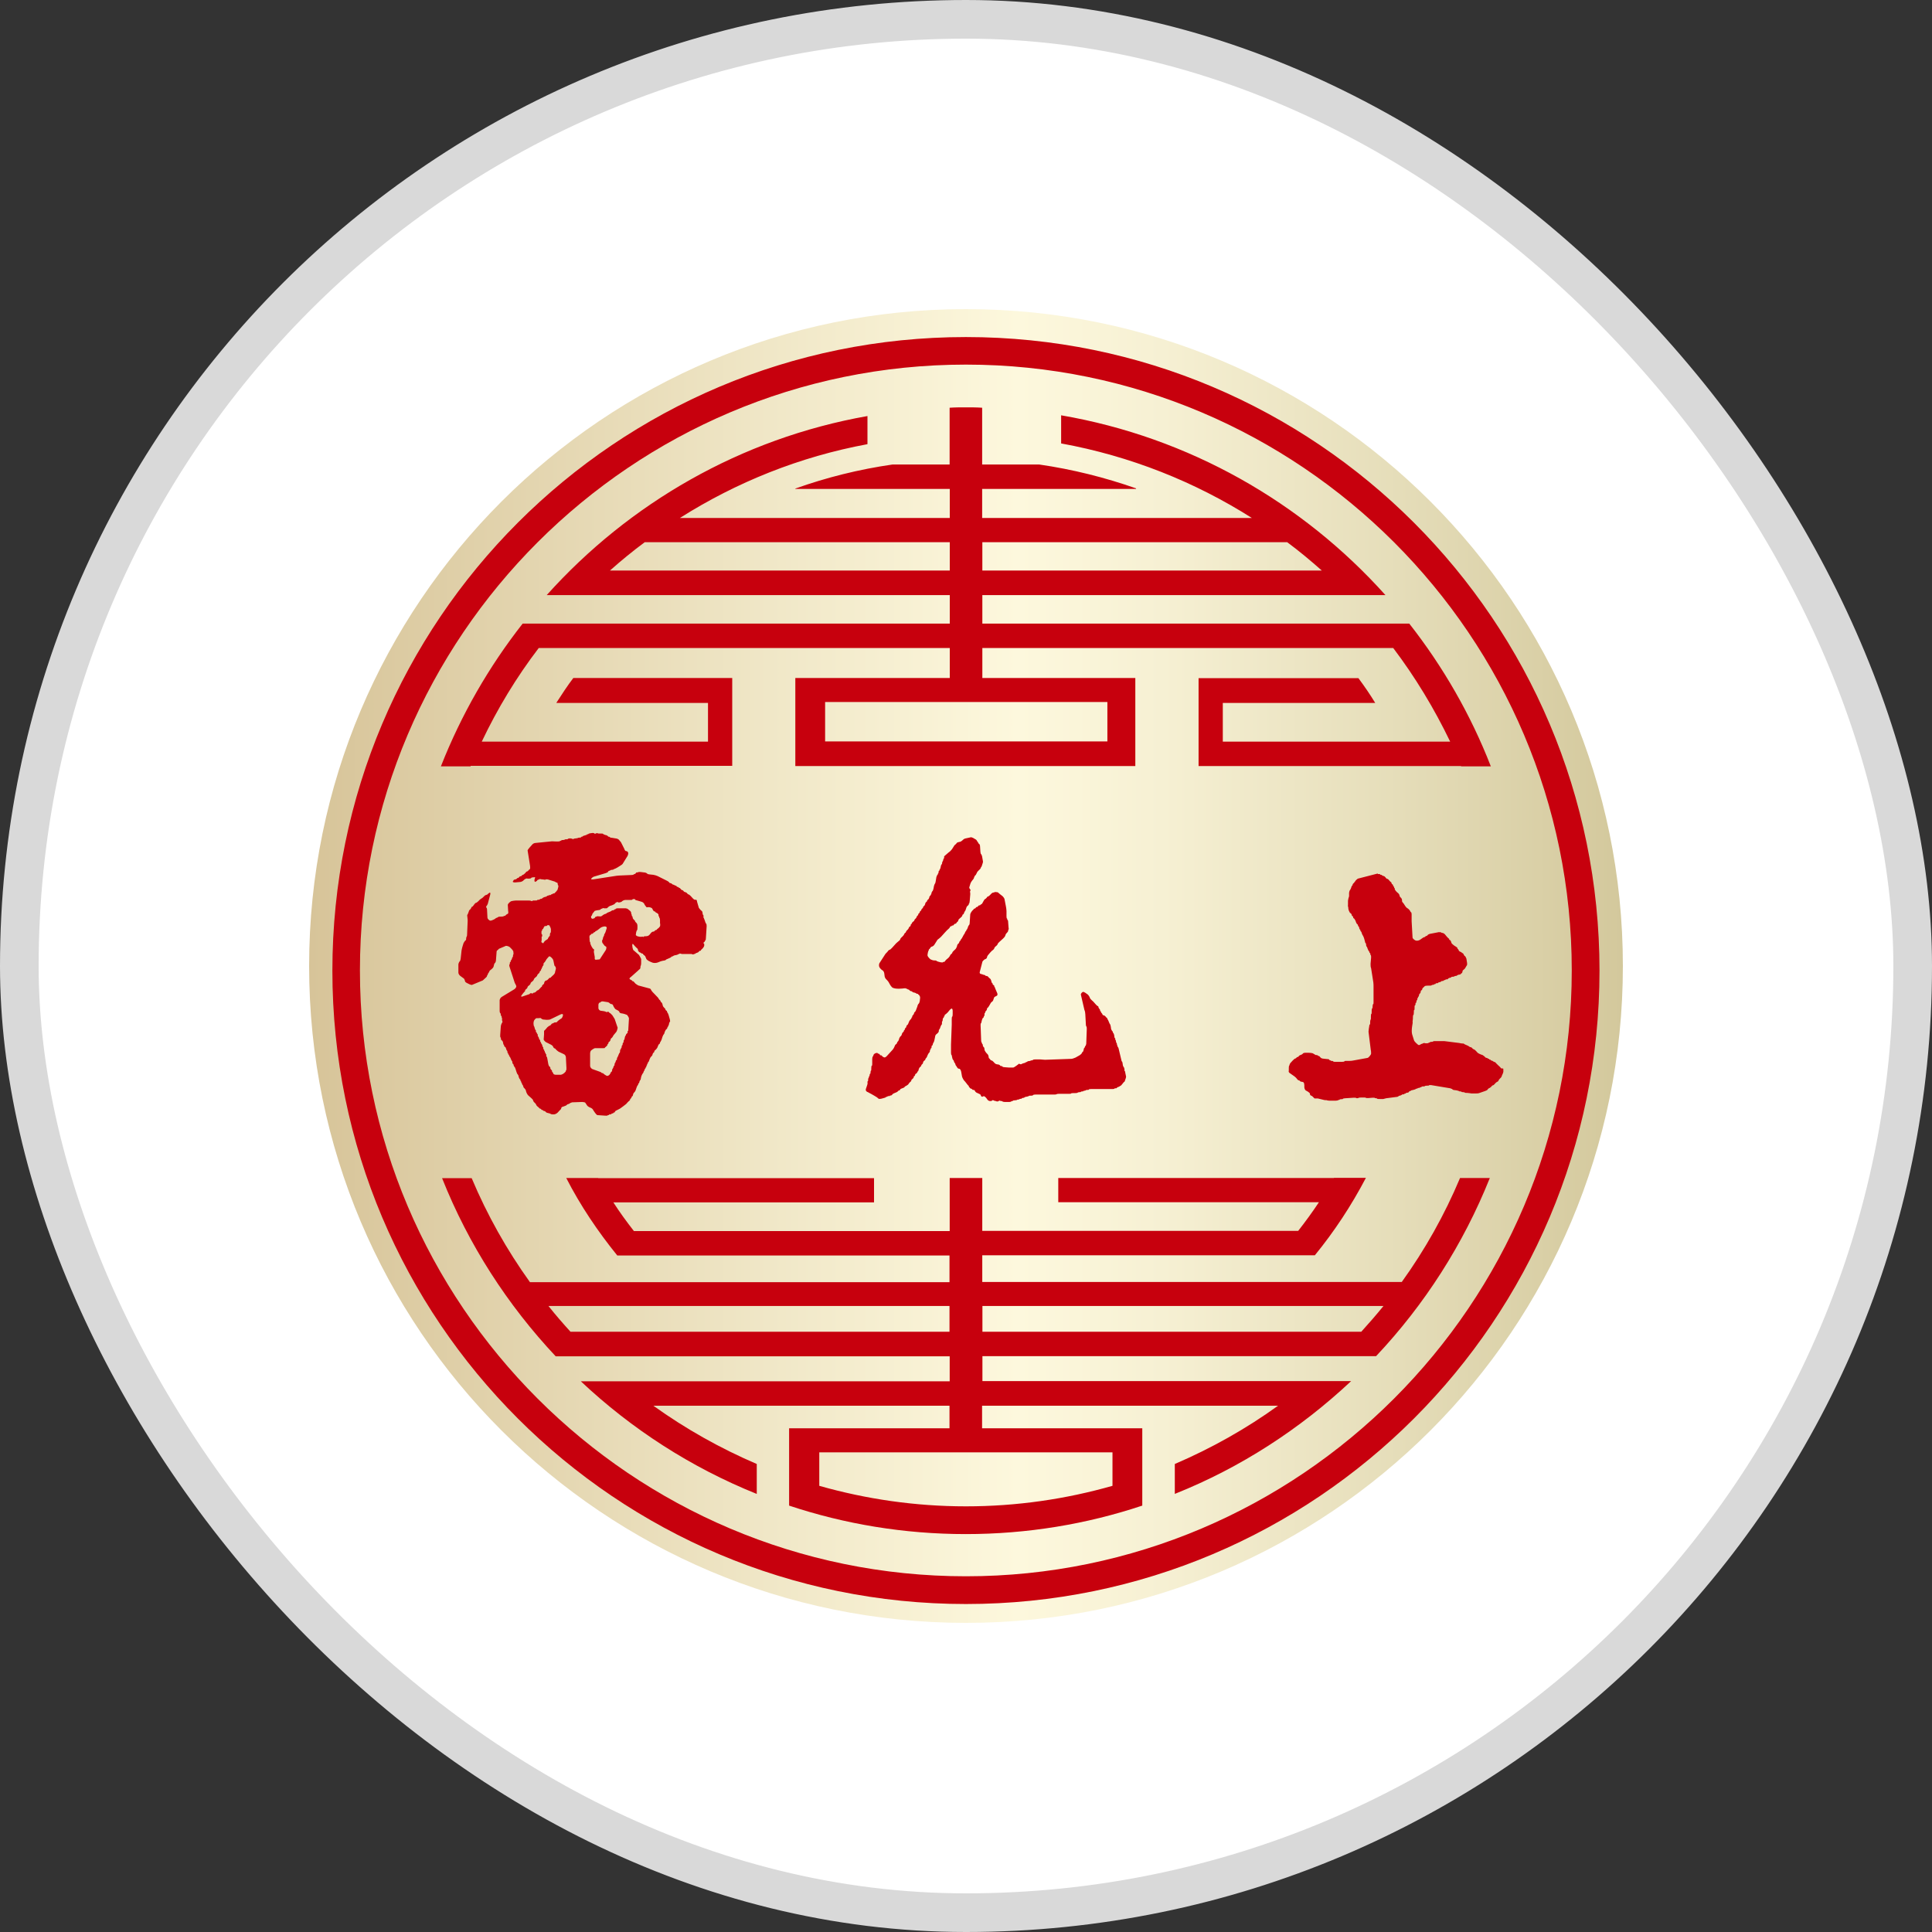 <svg width="50" height="50" viewBox="0 0 50 50" fill="none" xmlns="http://www.w3.org/2000/svg">
<rect x="0" y="0" width="50" height="50" fill="#333333" stroke="none"/>
<rect x="0.5" y="0.5" width="49" height="49" rx="24.5" fill="white"/>
<rect x="0.5" y="0.5" width="49" height="49" rx="24.5" stroke="#D9D9D9"/>
<g clip-path="url(#clip0_3065_5103)">
<path d="M42 25C42 34.388 34.388 42 25 42C15.612 42 8 34.388 8 25C8 15.612 15.612 8 25 8C34.388 8 42 15.612 42 25Z" fill="url(#paint0_linear_3065_5103)"/>
<path d="M29.103 27.667C29.103 27.667 29.093 27.652 29.093 27.643C29.093 27.633 29.088 27.619 29.084 27.619C29.079 27.619 29.069 27.6 29.06 27.571C29.06 27.547 29.045 27.475 29.04 27.475C29.031 27.475 29.021 27.451 29.017 27.418L28.954 27.154C28.95 27.126 28.935 27.097 28.93 27.097C28.93 27.097 28.921 27.087 28.921 27.078C28.921 27.063 28.921 27.054 28.911 27.054C28.911 27.054 28.906 27.039 28.906 27.02C28.906 27.006 28.897 26.987 28.892 26.987C28.892 26.987 28.882 26.972 28.882 26.958C28.882 26.944 28.882 26.924 28.873 26.924C28.873 26.924 28.863 26.91 28.863 26.896C28.863 26.877 28.863 26.867 28.854 26.867C28.849 26.867 28.839 26.848 28.839 26.819C28.839 26.795 28.82 26.738 28.815 26.738C28.811 26.738 28.801 26.728 28.801 26.714C28.801 26.704 28.796 26.69 28.791 26.69C28.782 26.685 28.758 26.647 28.753 26.618C28.753 26.585 28.734 26.508 28.729 26.508C28.724 26.508 28.715 26.489 28.705 26.465C28.696 26.441 28.672 26.384 28.667 26.384C28.667 26.384 28.657 26.374 28.657 26.364C28.657 26.355 28.657 26.345 28.648 26.345C28.648 26.345 28.629 26.336 28.624 26.321C28.619 26.312 28.581 26.278 28.571 26.278C28.552 26.278 28.538 26.269 28.533 26.259C28.533 26.245 28.514 26.216 28.509 26.216C28.504 26.216 28.495 26.206 28.495 26.197C28.495 26.183 28.49 26.173 28.485 26.173C28.476 26.173 28.471 26.163 28.471 26.154C28.471 26.139 28.466 26.12 28.452 26.111C28.442 26.096 28.428 26.077 28.428 26.068C28.428 26.058 28.428 26.044 28.413 26.039C28.404 26.039 28.37 26.01 28.356 25.991C28.341 25.977 28.289 25.91 28.27 25.9C28.255 25.886 28.212 25.847 28.207 25.828C28.207 25.814 28.174 25.756 28.15 25.737C28.126 25.718 28.054 25.665 28.03 25.67C28.011 25.67 27.968 25.713 27.973 25.742L28.064 26.135C28.078 26.163 28.088 26.216 28.088 26.25L28.102 26.508C28.102 26.541 28.112 26.566 28.116 26.566C28.121 26.566 28.126 26.594 28.126 26.623L28.112 27.011C28.107 27.044 28.097 27.068 28.093 27.068C28.088 27.068 28.078 27.078 28.078 27.087C28.078 27.097 28.078 27.111 28.069 27.111C28.064 27.111 28.054 27.126 28.049 27.145C28.049 27.164 28.03 27.217 28.026 27.221C28.016 27.221 27.997 27.245 27.997 27.255C27.997 27.264 27.973 27.288 27.944 27.308L27.834 27.37C27.8 27.384 27.753 27.403 27.724 27.403L27.044 27.427C27.011 27.427 26.958 27.418 26.924 27.418H26.79C26.762 27.418 26.733 27.422 26.733 27.432C26.733 27.432 26.718 27.442 26.704 27.442C26.685 27.442 26.671 27.446 26.671 27.451C26.671 27.451 26.651 27.461 26.628 27.461C26.604 27.461 26.589 27.465 26.589 27.475C26.589 27.475 26.58 27.485 26.57 27.485C26.556 27.485 26.546 27.485 26.546 27.494C26.546 27.504 26.532 27.504 26.513 27.509C26.494 27.513 26.441 27.532 26.436 27.537C26.431 27.547 26.403 27.547 26.374 27.528C26.374 27.528 26.249 27.628 26.221 27.628C26.192 27.628 26.139 27.628 26.11 27.628L25.996 27.619C25.962 27.619 25.938 27.604 25.938 27.599C25.938 27.59 25.929 27.59 25.914 27.59C25.9 27.59 25.89 27.585 25.886 27.58C25.886 27.571 25.852 27.547 25.823 27.547C25.795 27.547 25.756 27.532 25.742 27.513C25.727 27.494 25.68 27.446 25.665 27.446C25.651 27.446 25.637 27.437 25.632 27.427C25.622 27.413 25.598 27.384 25.593 27.384C25.593 27.384 25.584 27.36 25.584 27.341C25.584 27.322 25.565 27.284 25.55 27.274C25.531 27.26 25.479 27.193 25.479 27.164C25.479 27.135 25.469 27.106 25.459 27.097C25.45 27.097 25.436 27.073 25.436 27.059C25.436 27.039 25.436 27.025 25.426 27.025C25.421 27.025 25.416 27.015 25.416 27.006C25.416 26.996 25.412 26.987 25.407 26.987C25.407 26.987 25.392 26.958 25.392 26.929L25.378 26.546C25.378 26.518 25.378 26.489 25.383 26.489C25.388 26.489 25.397 26.47 25.402 26.446C25.402 26.422 25.426 26.36 25.431 26.35C25.44 26.35 25.459 26.331 25.459 26.317C25.459 26.302 25.459 26.297 25.469 26.297C25.474 26.297 25.479 26.278 25.479 26.259C25.479 26.235 25.479 26.216 25.488 26.216C25.498 26.216 25.498 26.206 25.498 26.197C25.498 26.183 25.507 26.173 25.512 26.168C25.522 26.159 25.541 26.139 25.541 26.12C25.541 26.106 25.55 26.082 25.56 26.082C25.57 26.077 25.589 26.048 25.603 26.024C25.617 25.996 25.656 25.929 25.665 25.929C25.68 25.929 25.694 25.905 25.704 25.886C25.708 25.862 25.732 25.799 25.742 25.799C25.742 25.799 25.785 25.776 25.795 25.771C25.809 25.771 25.823 25.733 25.809 25.704C25.799 25.675 25.752 25.579 25.752 25.57C25.752 25.56 25.747 25.546 25.742 25.546C25.737 25.546 25.732 25.536 25.732 25.527C25.732 25.517 25.732 25.503 25.718 25.498C25.708 25.493 25.689 25.479 25.689 25.464C25.689 25.45 25.689 25.445 25.68 25.445C25.675 25.445 25.665 25.431 25.66 25.412C25.66 25.393 25.637 25.335 25.627 25.33C25.617 25.321 25.584 25.297 25.579 25.287C25.579 25.278 25.55 25.259 25.536 25.259C25.517 25.259 25.503 25.254 25.503 25.249C25.503 25.239 25.479 25.23 25.445 25.225C25.445 25.225 25.421 25.211 25.388 25.206C25.359 25.206 25.345 25.172 25.359 25.144L25.426 24.885C25.445 24.856 25.474 24.837 25.483 24.828C25.503 24.828 25.541 24.799 25.541 24.785C25.541 24.77 25.555 24.732 25.579 24.708L25.627 24.651C25.651 24.627 25.675 24.598 25.689 24.593C25.704 24.584 25.732 24.555 25.732 24.54C25.732 24.531 25.747 24.512 25.761 24.497C25.78 24.488 25.819 24.445 25.819 24.435C25.819 24.421 25.842 24.397 25.862 24.378L25.962 24.287C25.986 24.267 26.01 24.234 26.015 24.22C26.015 24.205 26.039 24.157 26.048 24.153C26.058 24.143 26.091 24.11 26.091 24.09C26.091 24.076 26.091 24.062 26.101 24.062C26.101 24.062 26.11 24.033 26.101 23.999L26.091 23.865C26.091 23.832 26.082 23.808 26.077 23.808C26.067 23.808 26.067 23.798 26.067 23.789C26.067 23.774 26.067 23.77 26.058 23.77C26.053 23.77 26.048 23.741 26.048 23.712V23.578C26.048 23.545 26.039 23.492 26.034 23.463L26 23.286C26 23.253 25.967 23.214 25.943 23.19C25.919 23.171 25.842 23.114 25.842 23.109C25.842 23.104 25.828 23.095 25.809 23.09C25.79 23.09 25.737 23.08 25.737 23.09C25.737 23.095 25.723 23.099 25.708 23.099C25.694 23.099 25.665 23.114 25.651 23.133C25.637 23.152 25.584 23.2 25.574 23.2C25.565 23.2 25.55 23.209 25.546 23.214C25.546 23.224 25.517 23.257 25.488 23.272C25.464 23.286 25.421 23.391 25.407 23.396C25.397 23.401 25.369 23.415 25.369 23.42C25.369 23.43 25.359 23.43 25.345 23.43C25.335 23.43 25.316 23.439 25.311 23.454C25.311 23.463 25.292 23.473 25.282 23.473C25.273 23.473 25.258 23.478 25.258 23.487C25.254 23.497 25.23 23.516 25.22 23.516C25.21 23.516 25.201 23.516 25.201 23.526C25.201 23.535 25.187 23.545 25.172 23.559C25.158 23.569 25.115 23.631 25.11 23.66L25.096 23.875C25.096 23.909 25.086 23.937 25.081 23.937C25.076 23.937 25.062 23.961 25.048 23.995V24.004C25.033 24.033 25.024 24.062 25.019 24.062C25.014 24.062 25.005 24.071 25.005 24.081C25.005 24.09 25.005 24.1 25 24.1C24.99 24.1 24.985 24.11 24.981 24.119C24.981 24.129 24.957 24.177 24.942 24.191C24.933 24.21 24.88 24.311 24.871 24.311C24.866 24.311 24.861 24.32 24.861 24.33C24.861 24.339 24.856 24.349 24.847 24.349C24.842 24.349 24.837 24.358 24.832 24.368C24.828 24.382 24.813 24.416 24.804 24.421C24.799 24.421 24.77 24.45 24.77 24.473C24.77 24.492 24.741 24.555 24.722 24.569C24.703 24.584 24.65 24.636 24.65 24.641C24.65 24.655 24.641 24.67 24.631 24.679C24.617 24.689 24.588 24.718 24.588 24.727C24.588 24.741 24.564 24.765 24.545 24.789L24.488 24.837C24.488 24.837 24.449 24.88 24.449 24.885C24.449 24.89 24.435 24.895 24.421 24.895C24.411 24.895 24.401 24.895 24.401 24.904C24.401 24.909 24.378 24.909 24.344 24.904L24.287 24.89C24.258 24.88 24.234 24.871 24.234 24.866C24.234 24.856 24.205 24.856 24.176 24.856C24.152 24.856 24.109 24.842 24.081 24.828C24.057 24.808 23.999 24.751 24.004 24.718C24.004 24.689 24.023 24.607 24.028 24.607C24.028 24.607 24.038 24.598 24.038 24.584C24.038 24.574 24.038 24.564 24.052 24.564C24.052 24.564 24.066 24.55 24.071 24.54C24.071 24.531 24.1 24.497 24.119 24.497C24.133 24.497 24.167 24.473 24.181 24.45L24.263 24.32C24.291 24.301 24.33 24.267 24.354 24.244L24.445 24.143C24.464 24.119 24.497 24.09 24.507 24.076C24.521 24.062 24.569 24.023 24.574 24.014C24.574 24.004 24.598 23.971 24.607 23.971C24.622 23.971 24.631 23.971 24.631 23.961C24.631 23.956 24.641 23.952 24.65 23.952C24.66 23.952 24.674 23.952 24.684 23.937C24.684 23.928 24.703 23.909 24.713 23.909C24.722 23.909 24.741 23.904 24.751 23.889C24.756 23.875 24.784 23.846 24.789 23.846C24.794 23.846 24.799 23.837 24.799 23.822C24.799 23.813 24.813 23.789 24.832 23.774C24.852 23.76 24.904 23.712 24.904 23.698C24.904 23.683 24.914 23.674 24.914 23.669C24.928 23.669 24.947 23.645 24.947 23.636C24.947 23.626 24.947 23.612 24.957 23.612C24.957 23.612 24.966 23.602 24.966 23.593C24.966 23.583 24.971 23.573 24.981 23.573C24.981 23.573 24.99 23.554 24.995 23.535C25 23.516 25.019 23.459 25.029 23.454C25.043 23.444 25.072 23.415 25.072 23.406C25.072 23.396 25.072 23.382 25.081 23.382C25.086 23.382 25.091 23.353 25.096 23.32L25.11 23.147C25.11 23.114 25.11 23.09 25.105 23.09C25.1 23.09 25.105 23.061 25.119 23.032C25.119 23.032 25.076 22.985 25.086 22.961C25.091 22.941 25.105 22.898 25.115 22.865C25.124 22.831 25.187 22.75 25.191 22.75C25.191 22.75 25.201 22.736 25.206 22.721C25.206 22.707 25.23 22.664 25.234 22.659C25.239 22.659 25.263 22.635 25.263 22.625C25.263 22.616 25.268 22.606 25.273 22.606C25.277 22.606 25.282 22.597 25.282 22.587C25.282 22.578 25.297 22.554 25.316 22.539C25.335 22.525 25.383 22.472 25.383 22.463C25.383 22.448 25.388 22.439 25.392 22.439C25.397 22.439 25.402 22.429 25.407 22.415C25.407 22.405 25.44 22.329 25.44 22.3L25.416 22.161C25.407 22.132 25.397 22.104 25.388 22.104C25.383 22.104 25.378 22.08 25.373 22.046L25.364 21.912C25.364 21.883 25.354 21.85 25.345 21.845C25.34 21.845 25.316 21.821 25.316 21.812C25.316 21.802 25.311 21.793 25.306 21.793C25.306 21.793 25.292 21.783 25.287 21.768C25.287 21.759 25.258 21.721 25.244 21.721C25.23 21.711 25.163 21.668 25.129 21.668L24.995 21.697C24.966 21.701 24.933 21.721 24.928 21.73C24.919 21.74 24.88 21.773 24.856 21.783C24.832 21.788 24.765 21.802 24.765 21.812C24.765 21.816 24.732 21.855 24.703 21.874L24.636 21.979C24.617 22.003 24.583 22.041 24.55 22.061L24.435 22.161C24.435 22.19 24.435 22.218 24.425 22.218C24.425 22.218 24.411 22.233 24.411 22.252C24.411 22.266 24.392 22.305 24.387 22.305C24.387 22.305 24.382 22.319 24.382 22.338C24.382 22.353 24.373 22.372 24.368 22.372C24.363 22.372 24.354 22.386 24.349 22.415C24.349 22.434 24.33 22.496 24.325 22.496C24.32 22.496 24.315 22.506 24.315 22.515C24.315 22.525 24.315 22.535 24.301 22.535C24.296 22.535 24.291 22.549 24.291 22.568C24.291 22.587 24.282 22.602 24.282 22.602C24.277 22.602 24.272 22.611 24.272 22.621C24.272 22.63 24.267 22.64 24.258 22.64C24.258 22.64 24.244 22.669 24.234 22.697L24.215 22.812C24.21 22.846 24.2 22.87 24.196 22.87C24.191 22.87 24.181 22.898 24.172 22.927L24.157 23.004C24.148 23.037 24.138 23.061 24.133 23.061C24.129 23.061 24.114 23.085 24.105 23.114V23.128C24.09 23.157 24.076 23.186 24.071 23.186C24.061 23.186 24.057 23.195 24.052 23.214C24.052 23.229 24.033 23.272 24.023 23.276C24.018 23.276 23.994 23.3 23.994 23.31C23.994 23.324 23.99 23.334 23.98 23.334C23.975 23.339 23.951 23.363 23.947 23.377C23.947 23.396 23.927 23.439 23.918 23.444C23.913 23.444 23.889 23.468 23.889 23.478C23.889 23.492 23.884 23.502 23.875 23.506C23.875 23.506 23.846 23.53 23.846 23.54C23.846 23.549 23.841 23.559 23.832 23.569C23.827 23.569 23.803 23.593 23.803 23.602C23.803 23.616 23.803 23.626 23.789 23.631C23.779 23.631 23.765 23.655 23.765 23.664C23.765 23.674 23.755 23.688 23.75 23.693C23.746 23.698 23.722 23.717 23.722 23.731C23.722 23.741 23.712 23.755 23.703 23.765C23.693 23.774 23.664 23.803 23.664 23.813C23.664 23.827 23.655 23.837 23.645 23.841C23.64 23.846 23.616 23.865 23.607 23.875C23.607 23.884 23.588 23.918 23.583 23.918C23.578 23.918 23.568 23.928 23.568 23.942C23.568 23.952 23.568 23.966 23.559 23.971C23.549 23.971 23.525 23.995 23.521 24.009C23.521 24.019 23.497 24.057 23.487 24.062C23.477 24.071 23.449 24.1 23.449 24.11C23.449 24.119 23.439 24.134 23.434 24.138C23.425 24.138 23.406 24.162 23.401 24.172C23.401 24.186 23.372 24.224 23.358 24.234C23.343 24.248 23.3 24.287 23.3 24.301C23.3 24.311 23.291 24.33 23.272 24.344C23.257 24.358 23.195 24.406 23.176 24.43L23.085 24.531C23.061 24.555 23.037 24.579 23.027 24.579C23.018 24.579 23.003 24.588 22.994 24.598C22.984 24.612 22.946 24.66 22.917 24.684L22.759 24.928C22.745 24.957 22.745 25.005 22.759 25.029C22.769 25.057 22.826 25.11 22.836 25.11C22.85 25.115 22.879 25.148 22.884 25.187L22.893 25.254C22.893 25.282 22.913 25.321 22.927 25.335C22.941 25.349 22.994 25.402 23.008 25.436C23.008 25.436 23.042 25.508 23.085 25.55C23.157 25.613 23.387 25.579 23.387 25.579C23.42 25.575 23.444 25.575 23.444 25.579C23.444 25.584 23.453 25.589 23.463 25.589C23.473 25.589 23.482 25.589 23.482 25.598C23.482 25.598 23.492 25.608 23.506 25.608C23.516 25.608 23.525 25.613 23.535 25.622C23.535 25.632 23.564 25.651 23.578 25.651C23.592 25.651 23.611 25.661 23.611 25.665C23.611 25.675 23.626 25.68 23.645 25.685C23.664 25.685 23.712 25.704 23.712 25.709C23.712 25.718 23.722 25.718 23.736 25.718C23.746 25.718 23.76 25.723 23.76 25.728C23.76 25.733 23.765 25.742 23.774 25.742C23.784 25.747 23.813 25.78 23.813 25.819L23.803 25.91C23.798 25.938 23.784 25.972 23.774 25.977C23.765 25.981 23.746 26.015 23.741 26.048L23.712 26.125C23.703 26.159 23.683 26.187 23.674 26.192C23.659 26.202 23.655 26.216 23.655 26.226C23.655 26.235 23.645 26.254 23.631 26.269C23.616 26.278 23.607 26.297 23.607 26.312C23.607 26.321 23.607 26.331 23.597 26.331C23.592 26.331 23.588 26.34 23.588 26.35C23.588 26.36 23.578 26.374 23.573 26.374C23.564 26.379 23.54 26.412 23.53 26.431C23.521 26.455 23.497 26.518 23.487 26.522C23.477 26.527 23.458 26.546 23.458 26.556C23.458 26.57 23.453 26.589 23.439 26.599C23.425 26.609 23.415 26.628 23.415 26.642C23.415 26.652 23.41 26.661 23.401 26.661C23.401 26.661 23.391 26.671 23.391 26.68C23.391 26.69 23.387 26.704 23.377 26.709C23.367 26.709 23.348 26.738 23.343 26.752C23.343 26.767 23.324 26.81 23.315 26.814C23.305 26.814 23.281 26.848 23.272 26.872C23.272 26.896 23.243 26.953 23.238 26.953C23.233 26.953 23.224 26.963 23.219 26.977C23.219 26.992 23.2 27.02 23.19 27.025C23.181 27.025 23.162 27.049 23.157 27.068C23.152 27.087 23.123 27.145 23.099 27.169L22.951 27.331C22.927 27.355 22.898 27.375 22.884 27.365C22.865 27.365 22.822 27.331 22.822 27.322C22.822 27.317 22.817 27.312 22.802 27.312C22.793 27.312 22.779 27.312 22.774 27.303C22.774 27.293 22.75 27.269 22.74 27.269C22.726 27.269 22.716 27.269 22.716 27.26C22.716 27.25 22.702 27.25 22.683 27.25C22.664 27.25 22.611 27.279 22.611 27.293C22.611 27.303 22.587 27.351 22.582 27.351C22.582 27.351 22.573 27.379 22.573 27.408V27.523C22.573 27.556 22.573 27.58 22.563 27.58C22.553 27.58 22.549 27.609 22.549 27.643C22.549 27.681 22.549 27.71 22.539 27.71C22.534 27.71 22.53 27.729 22.53 27.748C22.53 27.767 22.525 27.791 22.52 27.791C22.51 27.791 22.506 27.801 22.506 27.82C22.506 27.839 22.501 27.853 22.496 27.853C22.491 27.853 22.486 27.863 22.486 27.877C22.486 27.887 22.486 27.896 22.477 27.896C22.477 27.896 22.467 27.916 22.467 27.939C22.467 27.963 22.467 27.983 22.458 27.983C22.448 27.983 22.448 28.006 22.453 28.04C22.453 28.069 22.405 28.179 22.405 28.203C22.405 28.232 22.434 28.26 22.463 28.265L22.486 28.279C22.573 28.322 22.688 28.394 22.688 28.394C22.712 28.413 22.74 28.433 22.74 28.437C22.74 28.442 22.764 28.437 22.798 28.437L22.869 28.418C22.898 28.413 22.927 28.399 22.927 28.394C22.927 28.39 22.936 28.385 22.946 28.385C22.956 28.385 22.97 28.38 22.97 28.375C22.97 28.37 22.98 28.366 22.999 28.366C23.018 28.366 23.032 28.366 23.032 28.356C23.032 28.351 23.042 28.351 23.056 28.351C23.066 28.351 23.08 28.342 23.085 28.337C23.085 28.327 23.114 28.303 23.138 28.294C23.162 28.284 23.224 28.26 23.229 28.251C23.233 28.241 23.253 28.222 23.267 28.222C23.276 28.222 23.291 28.212 23.296 28.198C23.3 28.184 23.32 28.174 23.339 28.169C23.353 28.165 23.401 28.145 23.406 28.14C23.406 28.131 23.425 28.112 23.439 28.107C23.449 28.107 23.487 28.078 23.501 28.069C23.511 28.05 23.549 28.006 23.559 27.997C23.573 27.992 23.583 27.978 23.583 27.968C23.583 27.954 23.592 27.939 23.602 27.935C23.611 27.925 23.645 27.896 23.645 27.887C23.645 27.872 23.65 27.863 23.655 27.853C23.664 27.853 23.683 27.834 23.683 27.82C23.683 27.81 23.688 27.796 23.698 27.791C23.707 27.791 23.731 27.767 23.736 27.758C23.736 27.748 23.755 27.719 23.76 27.719C23.765 27.719 23.77 27.705 23.774 27.686C23.774 27.671 23.798 27.623 23.803 27.623C23.808 27.619 23.837 27.599 23.837 27.585C23.841 27.576 23.856 27.542 23.865 27.542C23.865 27.542 23.88 27.532 23.884 27.518C23.884 27.504 23.904 27.456 23.913 27.456C23.918 27.451 23.947 27.432 23.947 27.422C23.947 27.408 23.966 27.379 23.971 27.379C23.975 27.379 23.985 27.36 23.994 27.341C23.999 27.317 24.033 27.255 24.038 27.25C24.047 27.25 24.066 27.221 24.066 27.202C24.066 27.183 24.066 27.169 24.076 27.169C24.081 27.169 24.085 27.159 24.085 27.149C24.085 27.135 24.09 27.126 24.1 27.126C24.105 27.126 24.109 27.111 24.109 27.097C24.109 27.078 24.109 27.063 24.119 27.063C24.124 27.063 24.133 27.054 24.138 27.039C24.138 27.02 24.157 26.982 24.157 26.982C24.162 26.982 24.176 26.953 24.181 26.924L24.2 26.834C24.2 26.8 24.224 26.767 24.239 26.762C24.253 26.752 24.296 26.714 24.296 26.69C24.296 26.666 24.296 26.647 24.306 26.647C24.306 26.647 24.32 26.628 24.33 26.604C24.334 26.58 24.363 26.518 24.368 26.518C24.378 26.518 24.378 26.498 24.378 26.474C24.378 26.451 24.378 26.431 24.387 26.431C24.392 26.431 24.397 26.412 24.397 26.388C24.397 26.364 24.406 26.345 24.411 26.345C24.421 26.345 24.425 26.336 24.425 26.326C24.425 26.317 24.425 26.307 24.435 26.307C24.44 26.307 24.445 26.297 24.445 26.288C24.445 26.273 24.449 26.264 24.459 26.259C24.464 26.259 24.502 26.226 24.526 26.202L24.574 26.144C24.593 26.12 24.622 26.101 24.631 26.101C24.641 26.101 24.655 26.125 24.655 26.159V26.25C24.655 26.283 24.65 26.312 24.641 26.312C24.636 26.312 24.631 26.336 24.631 26.369V26.398C24.631 26.431 24.631 26.484 24.631 26.518L24.612 27.03V27.241C24.612 27.269 24.617 27.298 24.622 27.298C24.622 27.298 24.636 27.312 24.636 27.341C24.641 27.365 24.655 27.427 24.665 27.427C24.665 27.427 24.679 27.442 24.684 27.451C24.684 27.47 24.703 27.509 24.708 27.509C24.713 27.509 24.727 27.537 24.732 27.566L24.756 27.599C24.77 27.628 24.794 27.657 24.808 27.657C24.828 27.657 24.842 27.662 24.842 27.667C24.842 27.676 24.842 27.676 24.852 27.676C24.856 27.676 24.866 27.705 24.875 27.734L24.895 27.849C24.899 27.877 24.923 27.925 24.942 27.954C24.966 27.973 25.043 28.078 25.048 28.083C25.057 28.088 25.076 28.107 25.076 28.121C25.076 28.136 25.076 28.14 25.086 28.14C25.091 28.14 25.1 28.145 25.1 28.15C25.1 28.155 25.1 28.165 25.119 28.169C25.129 28.169 25.163 28.188 25.163 28.193C25.163 28.203 25.172 28.207 25.191 28.207C25.21 28.207 25.23 28.217 25.23 28.232C25.23 28.241 25.263 28.279 25.287 28.284C25.311 28.294 25.373 28.322 25.378 28.332C25.378 28.346 25.397 28.38 25.407 28.38C25.412 28.38 25.431 28.39 25.431 28.38C25.431 28.375 25.45 28.37 25.464 28.37C25.479 28.37 25.507 28.394 25.526 28.418L25.546 28.447C25.565 28.476 25.593 28.495 25.622 28.495C25.651 28.495 25.67 28.495 25.675 28.48C25.675 28.471 25.708 28.466 25.737 28.49H25.756C25.804 28.514 25.828 28.504 25.828 28.504C25.857 28.485 25.881 28.48 25.881 28.485C25.881 28.49 25.89 28.495 25.914 28.495C25.929 28.495 25.943 28.5 25.943 28.504C25.943 28.509 25.972 28.519 26 28.519H26.115C26.144 28.519 26.173 28.509 26.173 28.504C26.173 28.5 26.182 28.495 26.197 28.495C26.206 28.495 26.216 28.495 26.216 28.485C26.216 28.48 26.24 28.476 26.268 28.476C26.297 28.476 26.321 28.466 26.321 28.466C26.321 28.461 26.335 28.456 26.35 28.456C26.369 28.456 26.383 28.452 26.383 28.447C26.383 28.442 26.398 28.437 26.412 28.437C26.431 28.437 26.446 28.437 26.446 28.423C26.446 28.423 26.46 28.413 26.474 28.413C26.494 28.413 26.508 28.413 26.508 28.404C26.508 28.399 26.527 28.39 26.551 28.385C26.575 28.385 26.632 28.366 26.632 28.361C26.632 28.356 26.656 28.356 26.685 28.356C26.714 28.356 26.738 28.346 26.738 28.342C26.738 28.332 26.766 28.327 26.795 28.327H27.288C27.322 28.327 27.346 28.322 27.346 28.318C27.346 28.313 27.374 28.308 27.403 28.308H27.662C27.695 28.308 27.719 28.308 27.719 28.299C27.719 28.294 27.748 28.289 27.781 28.289H27.829C27.863 28.289 27.891 28.284 27.891 28.275C27.891 28.275 27.911 28.265 27.934 28.265C27.959 28.265 27.973 28.265 27.973 28.255C27.973 28.251 27.987 28.246 28.006 28.246C28.026 28.246 28.035 28.246 28.035 28.236C28.035 28.236 28.049 28.227 28.069 28.227C28.088 28.227 28.097 28.222 28.097 28.217C28.097 28.212 28.121 28.207 28.14 28.207C28.16 28.207 28.183 28.207 28.183 28.193C28.183 28.188 28.212 28.184 28.246 28.184H28.782C28.811 28.184 28.839 28.184 28.839 28.174C28.839 28.169 28.849 28.165 28.868 28.165C28.887 28.165 28.902 28.165 28.902 28.155C28.902 28.15 28.916 28.14 28.925 28.136C28.94 28.136 28.992 28.107 29.017 28.088C29.031 28.069 29.074 28.016 29.084 28.006C29.088 28.006 29.112 27.987 29.112 27.973C29.112 27.959 29.151 27.882 29.141 27.853L29.122 27.762C29.122 27.729 29.103 27.705 29.098 27.705M17.086 23.899C17.086 23.932 17.086 23.966 17.081 23.971C17.081 23.98 17.053 24.004 17.043 24.019C17.029 24.028 17 24.047 17 24.057C17 24.057 16.986 24.071 16.976 24.071C16.967 24.071 16.952 24.076 16.943 24.09C16.943 24.1 16.924 24.11 16.904 24.11C16.885 24.11 16.857 24.129 16.837 24.157L16.818 24.181C16.799 24.21 16.761 24.229 16.727 24.229H16.718C16.684 24.229 16.66 24.234 16.66 24.239C16.66 24.244 16.66 24.248 16.651 24.248C16.641 24.248 16.641 24.248 16.641 24.239C16.641 24.234 16.641 24.234 16.641 24.234C16.646 24.244 16.598 24.244 16.569 24.244C16.541 24.244 16.469 24.224 16.469 24.215C16.469 24.215 16.469 24.205 16.459 24.205C16.454 24.205 16.454 24.186 16.459 24.162C16.459 24.138 16.478 24.076 16.483 24.076C16.493 24.076 16.497 24.047 16.497 24.014V23.966C16.497 23.932 16.488 23.904 16.474 23.889C16.464 23.88 16.435 23.851 16.435 23.841C16.435 23.832 16.426 23.813 16.411 23.808C16.402 23.803 16.373 23.765 16.373 23.75C16.373 23.731 16.373 23.717 16.363 23.717C16.359 23.717 16.349 23.703 16.349 23.688C16.349 23.674 16.349 23.66 16.34 23.66C16.34 23.66 16.335 23.645 16.335 23.626C16.335 23.612 16.32 23.583 16.306 23.573C16.292 23.564 16.248 23.526 16.248 23.526C16.248 23.521 16.22 23.511 16.191 23.506H15.99C15.961 23.506 15.933 23.516 15.933 23.526C15.933 23.526 15.923 23.535 15.913 23.535C15.904 23.535 15.894 23.535 15.894 23.545C15.894 23.554 15.88 23.559 15.861 23.559C15.842 23.559 15.832 23.559 15.832 23.569C15.832 23.569 15.813 23.583 15.789 23.593C15.765 23.602 15.703 23.626 15.703 23.631C15.703 23.636 15.688 23.645 15.674 23.65C15.66 23.65 15.612 23.674 15.602 23.683C15.593 23.693 15.559 23.722 15.53 23.717C15.507 23.717 15.444 23.707 15.444 23.717C15.444 23.717 15.435 23.727 15.42 23.727C15.411 23.727 15.401 23.731 15.401 23.736C15.401 23.741 15.396 23.755 15.387 23.76C15.377 23.77 15.32 23.784 15.32 23.774C15.32 23.77 15.32 23.765 15.305 23.765C15.305 23.765 15.296 23.75 15.296 23.731C15.296 23.717 15.301 23.703 15.305 23.703C15.315 23.703 15.325 23.674 15.334 23.645L15.392 23.573C15.42 23.564 15.468 23.554 15.487 23.554C15.507 23.554 15.53 23.545 15.54 23.54C15.54 23.53 15.564 23.516 15.573 23.516C15.583 23.516 15.593 23.516 15.593 23.506C15.593 23.502 15.612 23.497 15.631 23.506C15.65 23.506 15.708 23.511 15.712 23.502C15.722 23.492 15.76 23.454 15.789 23.444C15.818 23.439 15.894 23.406 15.904 23.396C15.909 23.387 15.942 23.353 15.952 23.353C15.961 23.353 15.971 23.353 15.971 23.344C15.971 23.334 15.985 23.344 16 23.353C16.014 23.363 16.081 23.344 16.09 23.334C16.095 23.324 16.143 23.291 16.181 23.291H16.311C16.344 23.291 16.368 23.291 16.368 23.276C16.368 23.267 16.421 23.267 16.426 23.267C16.426 23.267 16.435 23.272 16.435 23.281C16.435 23.286 16.459 23.3 16.493 23.305L16.608 23.339C16.636 23.348 16.665 23.372 16.675 23.396C16.679 23.42 16.727 23.468 16.727 23.473C16.727 23.482 16.746 23.482 16.77 23.478C16.799 23.473 16.866 23.487 16.881 23.516L16.89 23.535C16.904 23.569 16.928 23.588 16.938 23.588C16.948 23.588 16.957 23.588 16.957 23.597C16.957 23.602 16.967 23.612 16.976 23.616C16.986 23.621 17.019 23.636 17.019 23.64C17.019 23.645 17.019 23.65 17.029 23.65C17.038 23.65 17.043 23.669 17.043 23.683C17.043 23.703 17.043 23.717 17.053 23.717C17.058 23.717 17.062 23.722 17.062 23.736C17.062 23.75 17.062 23.76 17.072 23.76C17.072 23.76 17.081 23.784 17.081 23.817V23.909L17.086 23.899ZM16.244 26.676C16.244 26.709 16.244 26.738 16.229 26.743C16.225 26.743 16.201 26.767 16.201 26.776C16.201 26.786 16.201 26.795 16.191 26.795C16.191 26.795 16.181 26.814 16.172 26.838C16.172 26.862 16.153 26.92 16.148 26.92C16.143 26.92 16.138 26.934 16.138 26.953C16.138 26.972 16.138 26.987 16.124 26.987C16.119 26.987 16.114 27.001 16.114 27.015C16.114 27.035 16.114 27.049 16.105 27.049C16.1 27.049 16.09 27.063 16.09 27.082C16.09 27.097 16.09 27.116 16.081 27.116C16.076 27.116 16.071 27.126 16.071 27.135C16.071 27.145 16.071 27.159 16.057 27.159C16.052 27.159 16.047 27.178 16.047 27.202C16.047 27.226 16.043 27.245 16.038 27.245C16.033 27.245 16.019 27.264 16.014 27.284C16.004 27.312 15.98 27.37 15.976 27.37C15.971 27.37 15.966 27.384 15.966 27.403C15.966 27.418 15.966 27.432 15.957 27.432C15.947 27.432 15.942 27.446 15.937 27.456C15.937 27.475 15.918 27.513 15.913 27.513C15.913 27.513 15.904 27.528 15.904 27.547C15.904 27.561 15.904 27.58 15.894 27.58C15.889 27.58 15.88 27.595 15.88 27.604C15.875 27.619 15.861 27.662 15.851 27.662C15.851 27.662 15.842 27.676 15.842 27.695C15.842 27.714 15.837 27.729 15.827 27.734C15.827 27.734 15.799 27.758 15.799 27.772C15.799 27.786 15.799 27.791 15.789 27.791C15.784 27.791 15.775 27.801 15.775 27.815C15.77 27.82 15.736 27.849 15.708 27.844C15.679 27.834 15.612 27.786 15.612 27.782C15.612 27.772 15.602 27.772 15.588 27.772C15.578 27.772 15.569 27.772 15.569 27.762C15.569 27.758 15.545 27.743 15.516 27.734L15.329 27.667C15.301 27.652 15.272 27.619 15.272 27.585V27.264C15.272 27.231 15.286 27.193 15.301 27.183C15.315 27.169 15.368 27.135 15.396 27.126H15.511C15.545 27.126 15.588 27.126 15.612 27.126C15.636 27.126 15.655 27.126 15.655 27.116C15.655 27.106 15.665 27.102 15.679 27.092C15.688 27.082 15.722 27.054 15.722 27.039C15.722 27.03 15.722 27.015 15.736 27.015C15.736 27.015 15.746 27.011 15.746 26.996C15.746 26.987 15.746 26.968 15.76 26.968C15.76 26.968 15.789 26.944 15.794 26.929C15.794 26.915 15.813 26.867 15.822 26.867C15.832 26.867 15.861 26.829 15.875 26.795L15.947 26.709C15.966 26.685 15.98 26.633 15.985 26.599L15.909 26.374C15.894 26.345 15.861 26.297 15.846 26.273L15.799 26.226C15.77 26.211 15.751 26.197 15.751 26.187C15.751 26.183 15.741 26.178 15.727 26.187C15.717 26.192 15.684 26.197 15.684 26.187C15.684 26.183 15.655 26.173 15.621 26.168L15.554 26.159C15.521 26.159 15.492 26.125 15.487 26.096V26.005C15.487 25.977 15.507 25.948 15.516 25.948C15.53 25.948 15.545 25.938 15.55 25.929C15.559 25.919 15.588 25.91 15.621 25.919L15.741 25.938C15.77 25.953 15.794 25.972 15.794 25.977C15.794 25.977 15.808 25.986 15.827 25.986C15.846 25.986 15.866 26.005 15.87 26.029C15.88 26.053 15.918 26.12 15.942 26.125C15.966 26.135 16.028 26.168 16.028 26.187C16.028 26.206 16.052 26.221 16.086 26.226C16.114 26.226 16.205 26.254 16.225 26.264C16.239 26.278 16.282 26.336 16.277 26.364L16.258 26.685L16.244 26.676ZM15.253 24.272C15.253 24.239 15.258 24.21 15.267 24.205C15.277 24.205 15.296 24.186 15.296 24.177C15.296 24.172 15.305 24.167 15.32 24.167C15.329 24.167 15.344 24.162 15.348 24.153C15.348 24.148 15.377 24.124 15.382 24.124C15.396 24.124 15.401 24.124 15.401 24.11C15.401 24.11 15.43 24.09 15.459 24.076L15.545 24.009C15.573 23.99 15.621 23.976 15.65 23.976H15.66C15.693 23.976 15.712 24.004 15.698 24.033L15.674 24.11C15.665 24.143 15.65 24.167 15.645 24.167C15.645 24.167 15.636 24.177 15.636 24.196C15.636 24.21 15.626 24.229 15.626 24.229C15.621 24.229 15.612 24.248 15.607 24.267C15.607 24.287 15.588 24.339 15.583 24.339C15.578 24.339 15.583 24.363 15.588 24.397L15.645 24.473C15.674 24.492 15.698 24.507 15.693 24.517C15.693 24.521 15.693 24.569 15.674 24.593L15.521 24.828C15.487 24.832 15.449 24.837 15.435 24.837C15.415 24.837 15.401 24.837 15.401 24.832C15.401 24.832 15.401 24.823 15.392 24.823C15.392 24.823 15.392 24.794 15.392 24.765L15.368 24.631C15.377 24.598 15.377 24.569 15.372 24.569C15.368 24.569 15.344 24.555 15.329 24.526C15.31 24.502 15.277 24.43 15.277 24.411C15.277 24.397 15.277 24.378 15.267 24.378C15.267 24.378 15.258 24.354 15.258 24.32V24.272H15.253ZM14.649 27.705C14.649 27.705 14.64 27.71 14.64 27.724C14.64 27.734 14.635 27.743 14.63 27.743C14.626 27.743 14.616 27.753 14.607 27.767C14.597 27.777 14.549 27.81 14.515 27.815H14.386C14.353 27.815 14.324 27.801 14.319 27.786C14.319 27.772 14.3 27.743 14.295 27.743C14.29 27.743 14.286 27.734 14.286 27.724C14.286 27.71 14.286 27.7 14.271 27.691C14.267 27.691 14.243 27.662 14.243 27.647C14.243 27.633 14.243 27.614 14.228 27.609C14.219 27.609 14.195 27.571 14.19 27.537L14.166 27.403C14.161 27.37 14.152 27.346 14.147 27.346C14.137 27.346 14.137 27.331 14.137 27.312C14.137 27.293 14.137 27.279 14.128 27.279C14.128 27.279 14.118 27.274 14.118 27.26C14.118 27.25 14.113 27.241 14.109 27.241C14.104 27.241 14.099 27.231 14.099 27.221C14.099 27.212 14.099 27.202 14.094 27.202C14.085 27.202 14.085 27.193 14.085 27.178C14.085 27.169 14.075 27.159 14.07 27.159C14.066 27.159 14.061 27.145 14.061 27.13C14.061 27.111 14.056 27.097 14.051 27.097C14.046 27.097 14.037 27.082 14.037 27.068C14.037 27.054 14.018 27.011 14.013 27.011C14.008 27.011 14.003 27.006 14.003 26.992C14.003 26.982 13.998 26.968 13.989 26.968C13.989 26.968 13.979 26.953 13.979 26.939C13.979 26.92 13.979 26.91 13.97 26.91C13.96 26.91 13.955 26.896 13.951 26.881C13.951 26.867 13.931 26.824 13.927 26.824C13.917 26.824 13.917 26.81 13.917 26.791C13.917 26.771 13.912 26.757 13.903 26.757C13.903 26.757 13.893 26.747 13.893 26.738C13.893 26.728 13.893 26.719 13.884 26.719C13.874 26.719 13.869 26.704 13.869 26.69C13.869 26.671 13.869 26.656 13.86 26.656C13.855 26.656 13.845 26.642 13.841 26.618C13.841 26.604 13.821 26.551 13.816 26.551C13.816 26.551 13.807 26.522 13.807 26.489C13.807 26.489 13.807 26.451 13.816 26.427C13.821 26.403 13.85 26.369 13.879 26.35H13.936C13.97 26.345 13.998 26.345 13.998 26.35C13.998 26.355 14.022 26.374 14.051 26.384L14.147 26.393C14.18 26.393 14.228 26.393 14.257 26.374L14.506 26.254C14.535 26.24 14.563 26.24 14.568 26.254C14.578 26.269 14.554 26.345 14.525 26.36C14.496 26.374 14.429 26.427 14.42 26.441C14.42 26.455 14.391 26.46 14.372 26.46C14.343 26.46 14.329 26.47 14.329 26.47C14.329 26.479 14.319 26.484 14.305 26.484C14.295 26.484 14.276 26.494 14.271 26.503C14.267 26.518 14.233 26.546 14.223 26.546C14.214 26.546 14.19 26.566 14.166 26.585C14.147 26.609 14.094 26.671 14.089 26.671C14.08 26.671 14.08 26.68 14.08 26.69V26.771L14.07 26.905C14.085 26.939 14.123 26.972 14.152 26.982L14.257 27.035C14.286 27.049 14.31 27.073 14.314 27.087C14.314 27.097 14.338 27.13 14.348 27.13C14.357 27.13 14.377 27.14 14.381 27.154C14.391 27.164 14.434 27.207 14.463 27.221L14.587 27.279C14.616 27.288 14.645 27.327 14.645 27.36L14.659 27.638C14.659 27.676 14.659 27.7 14.649 27.7M13.759 25.704C13.735 25.704 13.716 25.704 13.716 25.713C13.716 25.723 13.687 25.737 13.659 25.742L13.52 25.79C13.491 25.799 13.477 25.79 13.496 25.761C13.515 25.733 13.572 25.661 13.577 25.661C13.587 25.661 13.587 25.651 13.587 25.642C13.587 25.632 13.596 25.613 13.606 25.608C13.616 25.603 13.649 25.57 13.649 25.56C13.649 25.55 13.659 25.527 13.673 25.517C13.692 25.508 13.73 25.469 13.73 25.455C13.73 25.44 13.745 25.421 13.759 25.412C13.778 25.402 13.816 25.364 13.816 25.349C13.816 25.34 13.826 25.321 13.845 25.306C13.86 25.297 13.903 25.259 13.903 25.244C13.903 25.235 13.912 25.22 13.922 25.211C13.931 25.201 13.965 25.177 13.965 25.163C13.965 25.153 13.965 25.144 13.979 25.134C13.984 25.129 14.003 25.11 14.003 25.101C14.003 25.091 14.003 25.077 14.013 25.077C14.013 25.077 14.022 25.067 14.022 25.057C14.022 25.048 14.022 25.034 14.032 25.034C14.041 25.034 14.041 25.024 14.041 25.014C14.041 25.005 14.041 24.995 14.051 24.995C14.061 24.995 14.066 24.976 14.066 24.962C14.066 24.943 14.066 24.928 14.075 24.923C14.08 24.919 14.113 24.885 14.128 24.852C14.137 24.823 14.209 24.756 14.209 24.751C14.209 24.751 14.223 24.751 14.228 24.751C14.247 24.756 14.3 24.804 14.314 24.837C14.329 24.866 14.343 25 14.357 25C14.367 25 14.391 25.043 14.386 25.072L14.367 25.148C14.367 25.182 14.343 25.211 14.329 25.225C14.314 25.239 14.271 25.278 14.262 25.287C14.262 25.297 14.243 25.306 14.233 25.306C14.223 25.306 14.204 25.316 14.2 25.33C14.19 25.34 14.156 25.373 14.147 25.373C14.133 25.373 14.118 25.378 14.104 25.393C14.094 25.402 14.085 25.426 14.085 25.431C14.085 25.44 14.08 25.464 14.07 25.469C14.056 25.474 14.027 25.508 14.027 25.517C14.027 25.527 14.022 25.541 14.018 25.541C14.008 25.541 13.994 25.555 13.984 25.57C13.97 25.589 13.931 25.627 13.922 25.627C13.912 25.627 13.893 25.637 13.888 25.646C13.884 25.656 13.845 25.689 13.831 25.689C13.816 25.689 13.802 25.689 13.802 25.699C13.802 25.704 13.783 25.713 13.759 25.713M14.032 24.234C14.032 24.201 14.032 24.177 14.022 24.177C14.013 24.177 14.013 24.157 14.013 24.134C14.013 24.11 14.013 24.09 14.022 24.09C14.022 24.09 14.032 24.081 14.032 24.071C14.032 24.057 14.032 24.047 14.041 24.047C14.051 24.047 14.056 24.038 14.061 24.028C14.066 24.014 14.08 23.985 14.085 23.985C14.085 23.985 14.089 23.985 14.089 23.976C14.089 23.966 14.104 23.966 14.123 23.966C14.142 23.966 14.156 23.961 14.156 23.956C14.156 23.947 14.171 23.942 14.185 23.942C14.204 23.942 14.219 23.947 14.223 23.956C14.223 23.966 14.257 24.014 14.257 24.047V24.076C14.257 24.11 14.257 24.138 14.247 24.138C14.243 24.138 14.233 24.157 14.233 24.181C14.233 24.205 14.233 24.224 14.219 24.229C14.209 24.239 14.185 24.272 14.176 24.301C14.176 24.301 14.133 24.33 14.104 24.349C14.08 24.373 14.066 24.397 14.066 24.402C14.066 24.406 14.056 24.411 14.051 24.411C14.046 24.411 14.041 24.406 14.041 24.402C14.041 24.402 14.032 24.392 14.022 24.392C14.008 24.392 14.008 24.368 14.018 24.335V24.239L14.032 24.234ZM18.23 23.798C18.221 23.774 18.216 23.755 18.211 23.755C18.207 23.755 18.202 23.727 18.207 23.693C18.207 23.693 18.183 23.669 18.183 23.64C18.183 23.612 18.173 23.583 18.159 23.573C18.144 23.569 18.106 23.521 18.087 23.497L18.039 23.334C18.039 23.3 18.02 23.276 18.001 23.286C17.982 23.291 17.953 23.276 17.929 23.248L17.876 23.19C17.876 23.19 17.833 23.147 17.819 23.147C17.809 23.147 17.795 23.138 17.795 23.133C17.795 23.128 17.766 23.099 17.752 23.095C17.737 23.09 17.699 23.08 17.694 23.066C17.694 23.061 17.67 23.037 17.661 23.037C17.651 23.037 17.632 23.032 17.627 23.018C17.618 23.008 17.589 22.975 17.579 22.975C17.565 22.975 17.56 22.975 17.56 22.965C17.56 22.956 17.551 22.956 17.541 22.956C17.532 22.956 17.517 22.946 17.508 22.937C17.508 22.922 17.488 22.918 17.479 22.918C17.465 22.918 17.455 22.913 17.455 22.908C17.455 22.903 17.445 22.898 17.436 22.898C17.421 22.898 17.407 22.889 17.393 22.879C17.383 22.865 17.364 22.855 17.35 22.855C17.335 22.855 17.326 22.851 17.321 22.841C17.321 22.831 17.283 22.803 17.249 22.788L17.019 22.673C16.991 22.659 16.938 22.645 16.909 22.64L16.813 22.63C16.78 22.625 16.756 22.621 16.756 22.616C16.756 22.611 16.732 22.592 16.698 22.582L16.584 22.568C16.55 22.563 16.526 22.568 16.526 22.568C16.526 22.568 16.512 22.578 16.493 22.578C16.478 22.578 16.459 22.578 16.459 22.592C16.459 22.597 16.435 22.621 16.421 22.621C16.411 22.621 16.402 22.625 16.402 22.63C16.402 22.635 16.373 22.645 16.34 22.645L16.019 22.659C15.985 22.659 15.937 22.669 15.904 22.673L15.348 22.759C15.315 22.759 15.296 22.759 15.296 22.745C15.301 22.736 15.339 22.697 15.368 22.688L15.674 22.597C15.708 22.587 15.732 22.573 15.736 22.563C15.736 22.554 15.755 22.535 15.77 22.535C15.779 22.535 15.794 22.53 15.794 22.525C15.794 22.52 15.813 22.511 15.837 22.511C15.861 22.511 15.875 22.506 15.875 22.501C15.875 22.501 15.885 22.491 15.894 22.491C15.904 22.491 15.937 22.472 15.966 22.458C15.99 22.439 16.095 22.386 16.114 22.357L16.22 22.185C16.239 22.161 16.258 22.118 16.258 22.094C16.258 22.07 16.258 22.051 16.248 22.051C16.244 22.051 16.239 22.046 16.239 22.041C16.239 22.037 16.225 22.027 16.205 22.027C16.186 22.027 16.167 22.003 16.158 21.97L16.071 21.797C16.071 21.797 16.028 21.749 16.023 21.74C16.019 21.73 15.985 21.706 15.952 21.701L15.837 21.682C15.803 21.682 15.779 21.668 15.779 21.663C15.779 21.658 15.77 21.654 15.76 21.654C15.746 21.654 15.736 21.654 15.736 21.644C15.736 21.639 15.717 21.625 15.693 21.615C15.669 21.615 15.607 21.587 15.607 21.582C15.607 21.572 15.583 21.572 15.55 21.572H15.521C15.487 21.572 15.459 21.572 15.459 21.558C15.459 21.558 15.444 21.558 15.42 21.572L15.387 21.577C15.387 21.563 15.353 21.553 15.329 21.558C15.301 21.558 15.229 21.572 15.229 21.582C15.229 21.587 15.219 21.591 15.21 21.591C15.2 21.591 15.186 21.591 15.186 21.601C15.186 21.606 15.171 21.615 15.152 21.615C15.133 21.625 15.08 21.634 15.08 21.644C15.08 21.649 15.071 21.654 15.061 21.654C15.047 21.654 15.042 21.654 15.042 21.663C15.042 21.673 15.023 21.678 14.999 21.678C14.975 21.678 14.956 21.682 14.956 21.687C14.956 21.687 14.932 21.697 14.903 21.697C14.874 21.697 14.846 21.706 14.846 21.711C14.846 21.721 14.803 21.711 14.803 21.706C14.803 21.706 14.784 21.697 14.75 21.697C14.721 21.697 14.702 21.706 14.702 21.706C14.702 21.716 14.683 21.721 14.659 21.721C14.64 21.721 14.616 21.721 14.616 21.73C14.616 21.73 14.597 21.74 14.573 21.74C14.549 21.74 14.53 21.74 14.53 21.749C14.53 21.754 14.515 21.759 14.506 21.759C14.496 21.759 14.492 21.759 14.492 21.768C14.492 21.773 14.463 21.778 14.429 21.778H14.405C14.372 21.778 14.319 21.773 14.286 21.773L13.855 21.816C13.826 21.816 13.783 21.84 13.764 21.869C13.745 21.893 13.663 21.974 13.654 22.008L13.706 22.333C13.711 22.367 13.721 22.42 13.721 22.444C13.721 22.472 13.716 22.496 13.711 22.496C13.702 22.496 13.692 22.506 13.687 22.515C13.678 22.53 13.649 22.554 13.639 22.554C13.625 22.554 13.611 22.568 13.601 22.587C13.587 22.602 13.548 22.64 13.534 22.64C13.524 22.64 13.51 22.649 13.505 22.659C13.496 22.673 13.486 22.678 13.472 22.678C13.457 22.678 13.448 22.683 13.443 22.692C13.438 22.697 13.419 22.721 13.41 22.721C13.395 22.721 13.386 22.726 13.381 22.731C13.381 22.74 13.352 22.759 13.338 22.759C13.319 22.759 13.3 22.769 13.295 22.774C13.295 22.783 13.266 22.812 13.271 22.822C13.276 22.831 13.309 22.841 13.343 22.836L13.453 22.826C13.486 22.826 13.524 22.807 13.544 22.788C13.558 22.769 13.616 22.726 13.639 22.736C13.663 22.745 13.745 22.736 13.745 22.726C13.745 22.716 13.759 22.712 13.778 22.707C13.802 22.707 13.85 22.697 13.85 22.707C13.85 22.707 13.831 22.759 13.831 22.783C13.831 22.807 13.841 22.822 13.85 22.822C13.86 22.817 13.893 22.803 13.898 22.793C13.898 22.783 13.922 22.764 13.936 22.764C13.946 22.764 13.955 22.764 13.955 22.755C13.955 22.75 13.979 22.745 14.003 22.755C14.032 22.755 14.109 22.769 14.113 22.769C14.113 22.769 14.118 22.769 14.118 22.759C14.118 22.755 14.147 22.759 14.176 22.759L14.362 22.817C14.386 22.836 14.415 22.846 14.425 22.846C14.425 22.846 14.434 22.86 14.434 22.879C14.434 22.898 14.439 22.913 14.444 22.913C14.453 22.913 14.453 22.932 14.448 22.956C14.444 22.98 14.425 23.037 14.425 23.037C14.42 23.037 14.41 23.042 14.41 23.056C14.41 23.061 14.353 23.109 14.353 23.114C14.353 23.119 14.343 23.123 14.329 23.123C14.319 23.123 14.305 23.123 14.305 23.133C14.305 23.133 14.295 23.142 14.286 23.142C14.271 23.142 14.262 23.147 14.262 23.152C14.262 23.157 14.247 23.166 14.233 23.166C14.214 23.166 14.2 23.166 14.2 23.171C14.2 23.176 14.19 23.181 14.176 23.181C14.161 23.181 14.156 23.181 14.156 23.19C14.156 23.195 14.142 23.205 14.123 23.209C14.099 23.209 14.046 23.233 14.041 23.243C14.032 23.253 14.018 23.262 13.998 23.262C13.984 23.262 13.97 23.267 13.97 23.276C13.97 23.281 13.951 23.286 13.936 23.286C13.922 23.286 13.903 23.286 13.903 23.296C13.903 23.305 13.879 23.305 13.845 23.305H13.836C13.807 23.305 13.778 23.305 13.778 23.315C13.778 23.324 13.764 23.324 13.745 23.315C13.726 23.305 13.687 23.305 13.654 23.305H13.352C13.319 23.305 13.266 23.315 13.242 23.32C13.209 23.324 13.132 23.396 13.142 23.425L13.151 23.578C13.161 23.612 13.151 23.645 13.142 23.65C13.127 23.65 13.079 23.688 13.079 23.693C13.079 23.703 13.07 23.703 13.06 23.703C13.046 23.703 13.036 23.703 13.036 23.712C13.036 23.712 13.012 23.722 12.974 23.722H12.95C12.916 23.722 12.893 23.727 12.893 23.731C12.893 23.736 12.869 23.75 12.835 23.76C12.835 23.76 12.811 23.784 12.778 23.798C12.749 23.813 12.711 23.827 12.691 23.827C12.668 23.827 12.615 23.784 12.615 23.746L12.605 23.549C12.605 23.516 12.596 23.492 12.586 23.487C12.577 23.487 12.586 23.449 12.586 23.449C12.596 23.449 12.61 23.425 12.624 23.391L12.687 23.152C12.696 23.119 12.687 23.099 12.677 23.099C12.663 23.104 12.62 23.138 12.62 23.142C12.62 23.147 12.601 23.157 12.581 23.162C12.557 23.166 12.534 23.186 12.529 23.195C12.519 23.2 12.49 23.238 12.476 23.243C12.466 23.248 12.423 23.276 12.409 23.291C12.395 23.31 12.337 23.367 12.313 23.367C12.294 23.367 12.237 23.463 12.227 23.463C12.213 23.463 12.203 23.473 12.198 23.487C12.198 23.502 12.16 23.549 12.155 23.549C12.146 23.549 12.136 23.569 12.131 23.593C12.127 23.612 12.098 23.679 12.093 23.679C12.093 23.679 12.088 23.693 12.093 23.712C12.093 23.731 12.107 23.808 12.103 23.841L12.088 24.186C12.088 24.22 12.079 24.244 12.074 24.244C12.074 24.244 12.064 24.263 12.064 24.287C12.064 24.311 12.064 24.33 12.05 24.335C12.04 24.339 12.012 24.378 11.997 24.406L11.973 24.483C11.964 24.512 11.95 24.564 11.945 24.598L11.921 24.818C11.916 24.852 11.906 24.875 11.897 24.88C11.892 24.88 11.868 24.919 11.863 24.957V25.172C11.863 25.206 11.892 25.244 11.921 25.263L12.007 25.326C12.026 25.354 12.036 25.388 12.036 25.397C12.036 25.407 12.055 25.426 12.084 25.44C12.112 25.455 12.189 25.498 12.217 25.488L12.495 25.373C12.495 25.373 12.548 25.326 12.557 25.316C12.567 25.306 12.601 25.278 12.601 25.268C12.601 25.259 12.601 25.244 12.61 25.244C12.61 25.244 12.62 25.235 12.62 25.225C12.62 25.215 12.634 25.192 12.639 25.182C12.648 25.172 12.663 25.153 12.663 25.144C12.663 25.134 12.677 25.115 12.696 25.101C12.715 25.091 12.768 25.043 12.773 25.019C12.778 24.995 12.792 24.933 12.802 24.928C12.811 24.928 12.835 24.89 12.835 24.856L12.85 24.66C12.85 24.622 12.859 24.598 12.864 24.598C12.873 24.598 12.893 24.579 12.912 24.555L13.094 24.478C13.122 24.478 13.17 24.492 13.194 24.512C13.218 24.531 13.28 24.598 13.285 24.622C13.285 24.646 13.295 24.703 13.285 24.703C13.28 24.703 13.276 24.718 13.276 24.737C13.276 24.756 13.276 24.77 13.266 24.77C13.261 24.77 13.252 24.785 13.252 24.799C13.252 24.813 13.232 24.852 13.228 24.852C13.218 24.852 13.218 24.861 13.218 24.875C13.218 24.89 13.213 24.899 13.204 24.899C13.199 24.899 13.194 24.914 13.194 24.928C13.194 24.947 13.194 24.962 13.185 24.962C13.175 24.962 13.18 24.986 13.185 25.014L13.323 25.44C13.323 25.44 13.362 25.503 13.362 25.527C13.362 25.55 13.338 25.584 13.309 25.603L12.993 25.795C12.964 25.809 12.936 25.847 12.931 25.881V26.159C12.931 26.192 12.94 26.221 12.95 26.221C12.95 26.221 12.96 26.235 12.96 26.254C12.96 26.273 12.96 26.288 12.969 26.288C12.979 26.288 12.983 26.302 12.983 26.317C12.983 26.331 12.983 26.345 12.993 26.345C12.993 26.345 12.993 26.369 12.993 26.407C12.993 26.407 13.017 26.446 12.993 26.47C12.974 26.498 12.96 26.546 12.96 26.575L12.945 26.791C12.945 26.824 12.945 26.848 12.955 26.848C12.955 26.848 12.964 26.862 12.964 26.881C12.964 26.896 12.969 26.915 12.979 26.92C12.988 26.92 13.012 26.948 13.017 26.972C13.017 26.992 13.031 27.039 13.036 27.039C13.046 27.039 13.046 27.049 13.046 27.059C13.046 27.073 13.051 27.082 13.06 27.087C13.07 27.087 13.094 27.116 13.094 27.13C13.098 27.145 13.113 27.188 13.118 27.188C13.122 27.188 13.132 27.202 13.132 27.221C13.132 27.236 13.132 27.25 13.142 27.25C13.146 27.25 13.151 27.26 13.151 27.269C13.151 27.284 13.156 27.293 13.161 27.293C13.17 27.293 13.175 27.303 13.175 27.312C13.175 27.322 13.175 27.336 13.185 27.336C13.185 27.336 13.199 27.355 13.209 27.375C13.218 27.398 13.242 27.461 13.252 27.461C13.252 27.461 13.261 27.475 13.261 27.494C13.261 27.513 13.261 27.528 13.271 27.528C13.276 27.528 13.285 27.537 13.29 27.552C13.29 27.571 13.309 27.609 13.314 27.609C13.319 27.609 13.333 27.633 13.343 27.667L13.367 27.743C13.376 27.772 13.39 27.801 13.395 27.801C13.395 27.801 13.41 27.815 13.419 27.844C13.419 27.868 13.448 27.93 13.453 27.93C13.462 27.93 13.467 27.939 13.467 27.949C13.467 27.963 13.467 27.973 13.477 27.973C13.481 27.973 13.486 27.983 13.486 27.992C13.486 28.002 13.486 28.016 13.496 28.016C13.496 28.016 13.505 28.026 13.505 28.035C13.505 28.045 13.515 28.069 13.524 28.078C13.534 28.088 13.544 28.107 13.544 28.121C13.544 28.136 13.553 28.15 13.563 28.155C13.577 28.165 13.606 28.203 13.611 28.227C13.611 28.251 13.644 28.327 13.673 28.351L13.749 28.418C13.778 28.442 13.797 28.466 13.797 28.48C13.797 28.49 13.807 28.509 13.821 28.523C13.836 28.533 13.874 28.576 13.874 28.586C13.874 28.595 13.888 28.614 13.903 28.629C13.917 28.638 13.96 28.677 13.96 28.681C13.96 28.686 13.97 28.691 13.979 28.691C13.989 28.691 14.003 28.701 14.008 28.71C14.008 28.72 14.027 28.729 14.041 28.729C14.051 28.729 14.061 28.739 14.061 28.744C14.061 28.748 14.07 28.753 14.085 28.753C14.094 28.753 14.104 28.758 14.113 28.763C14.113 28.773 14.142 28.796 14.166 28.801C14.19 28.806 14.247 28.82 14.247 28.825C14.247 28.83 14.276 28.84 14.305 28.84H14.338C14.367 28.84 14.41 28.816 14.434 28.792C14.453 28.773 14.506 28.71 14.511 28.71C14.515 28.71 14.525 28.696 14.525 28.681C14.525 28.662 14.544 28.643 14.578 28.638C14.607 28.629 14.669 28.605 14.669 28.595C14.669 28.59 14.683 28.581 14.697 28.576C14.712 28.576 14.75 28.557 14.75 28.552C14.75 28.547 14.779 28.538 14.807 28.528L15.066 28.519C15.1 28.519 15.138 28.528 15.147 28.538L15.191 28.605C15.214 28.643 15.281 28.667 15.281 28.667C15.315 28.677 15.348 28.71 15.358 28.739C15.372 28.763 15.43 28.849 15.459 28.859L15.66 28.873C15.693 28.873 15.717 28.873 15.717 28.873C15.717 28.868 15.727 28.859 15.741 28.859C15.751 28.859 15.76 28.859 15.76 28.849C15.76 28.844 15.775 28.84 15.794 28.84C15.813 28.84 15.827 28.83 15.827 28.825C15.827 28.825 15.827 28.816 15.846 28.816C15.861 28.816 15.87 28.816 15.87 28.806C15.87 28.801 15.88 28.792 15.889 28.792C15.899 28.792 15.909 28.792 15.909 28.782C15.909 28.777 15.918 28.763 15.933 28.748C15.947 28.739 16.033 28.701 16.052 28.686C16.071 28.672 16.186 28.59 16.205 28.571C16.22 28.552 16.268 28.5 16.277 28.495C16.282 28.495 16.306 28.471 16.306 28.461C16.306 28.447 16.316 28.437 16.32 28.433C16.33 28.428 16.344 28.409 16.344 28.399C16.344 28.385 16.354 28.375 16.359 28.375C16.363 28.375 16.373 28.361 16.378 28.351C16.378 28.337 16.392 28.294 16.402 28.284C16.407 28.284 16.44 28.246 16.45 28.217L16.478 28.136C16.488 28.107 16.502 28.083 16.507 28.083C16.512 28.083 16.517 28.073 16.517 28.059C16.517 28.045 16.517 28.04 16.526 28.04C16.531 28.04 16.541 28.026 16.545 28.011C16.545 27.992 16.564 27.954 16.569 27.954C16.574 27.954 16.584 27.93 16.588 27.896C16.588 27.863 16.627 27.786 16.631 27.786C16.631 27.786 16.641 27.772 16.651 27.758C16.651 27.743 16.67 27.705 16.675 27.705C16.679 27.705 16.684 27.691 16.684 27.681C16.684 27.671 16.689 27.657 16.698 27.657C16.698 27.657 16.708 27.647 16.708 27.638C16.708 27.628 16.713 27.619 16.718 27.619C16.727 27.619 16.727 27.609 16.727 27.595C16.727 27.585 16.732 27.576 16.737 27.576C16.742 27.576 16.746 27.566 16.746 27.552C16.746 27.542 16.746 27.532 16.756 27.532C16.761 27.532 16.766 27.523 16.766 27.509C16.766 27.499 16.77 27.489 16.775 27.489C16.78 27.489 16.794 27.47 16.799 27.446C16.809 27.422 16.833 27.36 16.842 27.355C16.847 27.351 16.871 27.327 16.881 27.312C16.881 27.298 16.9 27.255 16.904 27.25C16.914 27.25 16.933 27.226 16.933 27.217C16.933 27.207 16.938 27.188 16.952 27.183C16.967 27.174 17 27.135 17.01 27.116C17.019 27.092 17.043 27.03 17.053 27.025C17.062 27.025 17.081 27.001 17.081 26.992C17.081 26.982 17.081 26.968 17.091 26.968C17.091 26.968 17.105 26.944 17.12 26.91L17.144 26.834C17.158 26.8 17.168 26.776 17.172 26.776C17.172 26.776 17.192 26.757 17.196 26.733C17.196 26.714 17.23 26.647 17.239 26.642C17.244 26.642 17.268 26.618 17.268 26.609C17.268 26.599 17.268 26.585 17.278 26.585C17.287 26.585 17.287 26.575 17.287 26.566C17.287 26.556 17.292 26.546 17.297 26.546C17.302 26.546 17.306 26.532 17.311 26.513C17.311 26.494 17.331 26.441 17.335 26.441C17.345 26.441 17.345 26.417 17.335 26.379L17.302 26.264C17.292 26.235 17.278 26.206 17.273 26.206C17.273 26.206 17.264 26.197 17.264 26.187C17.264 26.173 17.259 26.159 17.249 26.159C17.239 26.154 17.22 26.135 17.22 26.12C17.22 26.111 17.211 26.096 17.196 26.087C17.187 26.077 17.153 26.044 17.153 26.024C17.153 26.01 17.134 25.953 17.125 25.948C17.115 25.943 17.096 25.924 17.096 25.914C17.096 25.905 17.086 25.89 17.081 25.886C17.072 25.886 17.043 25.847 17.029 25.819L16.881 25.665C16.881 25.665 16.842 25.613 16.842 25.603C16.842 25.594 16.813 25.579 16.785 25.575L16.517 25.503C16.488 25.488 16.459 25.464 16.445 25.455C16.43 25.436 16.392 25.393 16.383 25.393C16.368 25.393 16.359 25.393 16.359 25.378C16.359 25.378 16.349 25.369 16.34 25.364C16.33 25.364 16.296 25.34 16.292 25.335C16.287 25.326 16.301 25.297 16.33 25.282L16.512 25.12C16.512 25.12 16.555 25.077 16.56 25.077C16.564 25.077 16.574 25.057 16.574 25.034C16.574 25.01 16.579 24.99 16.584 24.99C16.584 24.99 16.593 24.962 16.593 24.933V24.818C16.579 24.785 16.555 24.741 16.536 24.713L16.387 24.584C16.373 24.55 16.363 24.502 16.363 24.469C16.363 24.43 16.373 24.416 16.387 24.435C16.397 24.45 16.459 24.517 16.469 24.526C16.483 24.531 16.512 24.564 16.512 24.584C16.512 24.598 16.512 24.612 16.521 24.612C16.526 24.612 16.531 24.622 16.531 24.627C16.531 24.631 16.541 24.641 16.555 24.646C16.564 24.646 16.598 24.665 16.598 24.67C16.598 24.67 16.608 24.679 16.622 24.679C16.631 24.679 16.641 24.679 16.641 24.689C16.641 24.698 16.651 24.708 16.66 24.713C16.67 24.722 16.703 24.746 16.703 24.751V24.765C16.703 24.765 16.723 24.794 16.723 24.808C16.723 24.818 16.746 24.842 16.775 24.861C16.775 24.861 16.833 24.895 16.89 24.914C16.971 24.938 17.048 24.899 17.048 24.899C17.077 24.885 17.12 24.871 17.144 24.866C17.163 24.866 17.23 24.852 17.23 24.842C17.23 24.842 17.249 24.823 17.273 24.818C17.297 24.808 17.364 24.78 17.369 24.77C17.374 24.761 17.388 24.751 17.402 24.751C17.412 24.751 17.421 24.746 17.421 24.741C17.421 24.741 17.441 24.727 17.465 24.722C17.488 24.722 17.551 24.703 17.551 24.698C17.551 24.694 17.56 24.689 17.57 24.689C17.584 24.689 17.589 24.684 17.589 24.679C17.589 24.674 17.618 24.679 17.646 24.689H17.895C17.924 24.698 17.948 24.708 17.948 24.698C17.948 24.694 17.958 24.689 17.972 24.689C17.982 24.689 17.996 24.684 17.996 24.679C17.996 24.674 18.01 24.665 18.034 24.66C18.058 24.651 18.082 24.641 18.087 24.627C18.087 24.617 18.106 24.607 18.116 24.607C18.13 24.607 18.14 24.603 18.14 24.593C18.14 24.584 18.154 24.574 18.168 24.56C18.183 24.55 18.226 24.497 18.226 24.469C18.226 24.44 18.226 24.416 18.216 24.416C18.211 24.416 18.202 24.411 18.202 24.406C18.202 24.406 18.211 24.397 18.216 24.387C18.221 24.387 18.245 24.363 18.245 24.354C18.245 24.339 18.25 24.335 18.254 24.335C18.264 24.335 18.269 24.306 18.269 24.272L18.288 23.971C18.288 23.942 18.283 23.909 18.278 23.909C18.269 23.909 18.24 23.832 18.235 23.808M38.859 27.652C38.859 27.652 38.835 27.638 38.826 27.619C38.812 27.604 38.735 27.537 38.73 27.528C38.725 27.518 38.692 27.485 38.682 27.485C38.673 27.485 38.649 27.475 38.639 27.465C38.63 27.456 38.61 27.446 38.596 27.446C38.587 27.446 38.577 27.442 38.577 27.432C38.577 27.422 38.567 27.422 38.558 27.422C38.548 27.422 38.539 27.422 38.539 27.413C38.539 27.403 38.529 27.398 38.515 27.398C38.505 27.398 38.5 27.398 38.5 27.389C38.5 27.384 38.486 27.379 38.476 27.379C38.462 27.379 38.443 27.37 38.438 27.36C38.433 27.351 38.385 27.312 38.366 27.303C38.337 27.298 38.251 27.26 38.237 27.241C38.223 27.221 38.17 27.169 38.16 27.164C38.146 27.159 38.112 27.145 38.108 27.135C38.108 27.126 38.084 27.107 38.065 27.102C38.05 27.102 38.012 27.082 38.012 27.078C38.012 27.073 37.988 27.063 37.969 27.054C37.945 27.044 37.888 27.02 37.888 27.015C37.888 27.006 37.873 27.006 37.854 27.006C37.835 27.006 37.797 27.001 37.763 26.992L37.38 26.944H37.145C37.117 26.944 37.088 26.944 37.088 26.953C37.088 26.958 37.069 26.963 37.05 26.963C37.026 26.963 37.007 26.963 37.007 26.972C37.007 26.982 36.997 26.982 36.987 26.982C36.973 26.982 36.968 26.992 36.968 26.992C36.968 26.996 36.944 27.001 36.911 27.001C36.882 27.001 36.863 26.996 36.863 26.992C36.863 26.992 36.839 26.992 36.81 27.011L36.777 27.02C36.753 27.044 36.719 27.054 36.7 27.039C36.681 27.025 36.605 26.958 36.595 26.924C36.595 26.924 36.566 26.834 36.547 26.771C36.518 26.676 36.557 26.494 36.557 26.494C36.561 26.46 36.561 26.436 36.557 26.436C36.557 26.436 36.566 26.384 36.566 26.355V26.326C36.566 26.297 36.571 26.269 36.576 26.269C36.585 26.269 36.59 26.24 36.59 26.206C36.59 26.168 36.59 26.139 36.6 26.139C36.609 26.139 36.609 26.116 36.609 26.082C36.609 26.044 36.609 26.02 36.619 26.02C36.628 26.02 36.633 26.001 36.633 25.986C36.633 25.967 36.633 25.953 36.643 25.953C36.652 25.953 36.657 25.938 36.657 25.924C36.657 25.905 36.657 25.89 36.667 25.89C36.672 25.89 36.681 25.876 36.681 25.857C36.681 25.843 36.681 25.828 36.691 25.828C36.695 25.828 36.7 25.819 36.7 25.809C36.7 25.795 36.705 25.79 36.715 25.79C36.715 25.79 36.724 25.771 36.724 25.756C36.724 25.742 36.734 25.723 36.739 25.718C36.748 25.718 36.767 25.689 36.767 25.67C36.767 25.656 36.772 25.632 36.782 25.632C36.791 25.632 36.81 25.608 36.81 25.594C36.81 25.579 36.82 25.57 36.825 25.565C36.834 25.565 36.863 25.527 36.877 25.517C36.887 25.512 36.925 25.508 36.959 25.508H36.987C37.016 25.508 37.05 25.508 37.05 25.498C37.05 25.493 37.064 25.488 37.078 25.488C37.098 25.488 37.112 25.483 37.112 25.479C37.112 25.474 37.121 25.469 37.131 25.469C37.141 25.469 37.155 25.469 37.155 25.455C37.155 25.45 37.165 25.445 37.184 25.445C37.203 25.445 37.217 25.445 37.217 25.436C37.217 25.431 37.232 25.421 37.246 25.421C37.265 25.421 37.303 25.402 37.303 25.393C37.303 25.393 37.318 25.388 37.332 25.388C37.351 25.388 37.366 25.378 37.366 25.373C37.366 25.373 37.375 25.364 37.385 25.364C37.394 25.364 37.409 25.364 37.409 25.354C37.409 25.349 37.423 25.345 37.442 25.345C37.457 25.345 37.471 25.345 37.471 25.335C37.471 25.33 37.485 25.321 37.5 25.311C37.514 25.311 37.557 25.297 37.557 25.292C37.557 25.282 37.576 25.278 37.596 25.278C37.619 25.278 37.639 25.273 37.639 25.268C37.639 25.263 37.667 25.254 37.696 25.254C37.696 25.254 37.715 25.235 37.749 25.225C37.782 25.225 37.806 25.211 37.806 25.206C37.806 25.201 37.811 25.192 37.821 25.192C37.83 25.192 37.849 25.163 37.849 25.144C37.849 25.125 37.859 25.11 37.868 25.105C37.878 25.101 37.916 25.067 37.926 25.043C37.935 25.024 37.959 24.986 37.959 24.986C37.969 24.986 37.969 24.962 37.969 24.928L37.95 24.808C37.935 24.78 37.926 24.751 37.916 24.746C37.907 24.746 37.888 24.722 37.883 24.708C37.883 24.698 37.859 24.665 37.849 24.665C37.84 24.665 37.83 24.665 37.83 24.655C37.83 24.646 37.816 24.641 37.806 24.636C37.792 24.636 37.758 24.612 37.754 24.603C37.754 24.588 37.734 24.56 37.73 24.56C37.72 24.56 37.72 24.55 37.72 24.54C37.72 24.531 37.696 24.507 37.667 24.492C37.639 24.478 37.567 24.421 37.562 24.402C37.562 24.382 37.538 24.33 37.528 24.33C37.514 24.33 37.505 24.32 37.505 24.311C37.505 24.301 37.505 24.291 37.495 24.291C37.495 24.291 37.466 24.267 37.447 24.244L37.399 24.186C37.38 24.162 37.346 24.143 37.327 24.143C37.313 24.143 37.299 24.143 37.299 24.129C37.299 24.129 37.27 24.124 37.236 24.124L37.011 24.167C36.983 24.172 36.954 24.191 36.949 24.196C36.949 24.205 36.925 24.224 36.911 24.224C36.901 24.224 36.892 24.224 36.892 24.234C36.892 24.244 36.868 24.253 36.834 24.263L36.753 24.32C36.724 24.339 36.681 24.349 36.652 24.344C36.628 24.344 36.566 24.301 36.557 24.267L36.533 23.841V23.669C36.533 23.636 36.528 23.612 36.518 23.612C36.518 23.612 36.494 23.588 36.485 23.559L36.442 23.516C36.408 23.502 36.38 23.468 36.365 23.444C36.351 23.415 36.298 23.344 36.293 23.344C36.288 23.344 36.284 23.324 36.284 23.3C36.284 23.276 36.274 23.253 36.265 23.243C36.25 23.233 36.221 23.2 36.221 23.181C36.221 23.166 36.207 23.133 36.183 23.114C36.154 23.095 36.097 23.032 36.097 23.013C36.097 22.994 36.097 22.98 36.083 22.98C36.083 22.98 36.078 22.97 36.078 22.956C36.078 22.946 36.068 22.937 36.063 22.937C36.059 22.937 36.054 22.927 36.054 22.918C36.054 22.908 36.049 22.894 36.04 22.889C36.03 22.889 36.011 22.865 36.011 22.851C36.011 22.841 36.006 22.831 36.001 22.831C35.996 22.831 35.982 22.817 35.968 22.803C35.958 22.788 35.92 22.745 35.906 22.745C35.891 22.745 35.877 22.736 35.872 22.726C35.862 22.712 35.834 22.678 35.815 22.673C35.8 22.673 35.762 22.654 35.762 22.649C35.762 22.645 35.752 22.64 35.743 22.64C35.728 22.64 35.719 22.64 35.719 22.63C35.719 22.621 35.709 22.621 35.69 22.621C35.671 22.621 35.657 22.621 35.657 22.611C35.657 22.606 35.633 22.611 35.599 22.621L35.139 22.74C35.111 22.759 35.082 22.788 35.072 22.807C35.063 22.822 35.02 22.874 35.015 22.874C35.015 22.874 35.005 22.884 35.005 22.898C35.005 22.913 34.996 22.918 34.996 22.918C34.991 22.918 34.977 22.937 34.972 22.961C34.967 22.985 34.938 23.042 34.934 23.042C34.929 23.042 34.919 23.071 34.914 23.104V23.195C34.9 23.229 34.891 23.276 34.886 23.31V23.406C34.881 23.439 34.886 23.463 34.886 23.463C34.891 23.463 34.895 23.487 34.895 23.516C34.895 23.545 34.929 23.616 34.938 23.626C34.953 23.626 34.982 23.66 34.982 23.674C34.982 23.688 34.986 23.698 34.991 23.703C35.001 23.703 35.02 23.722 35.02 23.736C35.02 23.75 35.02 23.76 35.034 23.765C35.044 23.765 35.068 23.803 35.077 23.822C35.082 23.846 35.111 23.909 35.12 23.913C35.13 23.913 35.144 23.937 35.144 23.947C35.144 23.961 35.149 23.971 35.154 23.971C35.159 23.971 35.168 23.98 35.173 23.999C35.173 24.014 35.187 24.057 35.197 24.057C35.202 24.057 35.207 24.067 35.207 24.081C35.207 24.09 35.211 24.1 35.216 24.1C35.221 24.1 35.235 24.119 35.24 24.143C35.245 24.167 35.274 24.224 35.278 24.224C35.278 24.224 35.293 24.253 35.302 24.282L35.322 24.354C35.326 24.387 35.336 24.411 35.345 24.411C35.35 24.411 35.355 24.43 35.355 24.454C35.355 24.473 35.364 24.497 35.369 24.497C35.369 24.497 35.384 24.512 35.389 24.54C35.398 24.564 35.422 24.622 35.432 24.622C35.432 24.622 35.441 24.631 35.441 24.646C35.441 24.66 35.446 24.665 35.456 24.665C35.46 24.665 35.465 24.679 35.465 24.694C35.465 24.708 35.47 24.722 35.475 24.722C35.484 24.722 35.484 24.751 35.484 24.785L35.47 24.943C35.47 24.976 35.47 25.029 35.484 25.057L35.542 25.426C35.547 25.46 35.547 25.512 35.547 25.546V25.933C35.547 25.962 35.547 25.986 35.537 25.986C35.532 25.986 35.523 26.01 35.523 26.039C35.523 26.068 35.523 26.091 35.513 26.091C35.513 26.091 35.499 26.12 35.499 26.149V26.178C35.499 26.211 35.499 26.24 35.489 26.24C35.484 26.24 35.479 26.269 35.479 26.297V26.326C35.479 26.36 35.479 26.388 35.47 26.388C35.47 26.388 35.46 26.412 35.46 26.446V26.455C35.46 26.489 35.46 26.513 35.451 26.513C35.446 26.513 35.436 26.532 35.436 26.556C35.432 26.58 35.417 26.666 35.417 26.7L35.475 27.169C35.484 27.202 35.484 27.245 35.484 27.269C35.484 27.293 35.417 27.379 35.389 27.379L35.044 27.442C35.01 27.451 34.958 27.456 34.924 27.456H34.852C34.819 27.456 34.795 27.456 34.795 27.465C34.795 27.475 34.766 27.48 34.733 27.48H34.56C34.527 27.48 34.503 27.48 34.503 27.465C34.503 27.465 34.489 27.456 34.469 27.456C34.45 27.456 34.436 27.456 34.436 27.446C34.436 27.442 34.426 27.437 34.417 27.437C34.402 27.437 34.398 27.432 34.398 27.422C34.398 27.413 34.374 27.408 34.34 27.408L34.249 27.398C34.216 27.398 34.182 27.379 34.177 27.37C34.168 27.355 34.139 27.327 34.125 27.327C34.11 27.327 34.105 27.327 34.105 27.317C34.105 27.308 34.077 27.303 34.048 27.303L33.976 27.26C33.947 27.25 33.89 27.245 33.856 27.245H33.789C33.756 27.245 33.727 27.255 33.722 27.26C33.722 27.269 33.694 27.288 33.684 27.293C33.665 27.298 33.622 27.317 33.617 27.327C33.617 27.331 33.598 27.355 33.584 27.355C33.574 27.355 33.56 27.36 33.555 27.37C33.555 27.375 33.536 27.394 33.521 27.394C33.512 27.394 33.483 27.418 33.459 27.442L33.411 27.494C33.387 27.518 33.373 27.547 33.373 27.556C33.373 27.571 33.368 27.58 33.363 27.58C33.359 27.58 33.354 27.604 33.354 27.638V27.671C33.354 27.705 33.354 27.729 33.349 27.729C33.349 27.724 33.354 27.762 33.387 27.777L33.502 27.858C33.502 27.858 33.555 27.901 33.56 27.916C33.569 27.93 33.598 27.959 33.608 27.959C33.622 27.959 33.632 27.959 33.632 27.968C33.632 27.973 33.646 27.983 33.665 27.992C33.684 27.992 33.737 28.006 33.737 28.011C33.737 28.021 33.737 28.026 33.746 28.026C33.746 28.026 33.756 28.054 33.756 28.088V28.136C33.756 28.169 33.775 28.207 33.794 28.222C33.818 28.232 33.9 28.279 33.9 28.303C33.9 28.322 33.909 28.346 33.923 28.351C33.933 28.351 33.971 28.375 33.976 28.385C33.991 28.394 34.014 28.428 34.024 28.428C34.038 28.428 34.077 28.428 34.105 28.428L34.283 28.471C34.311 28.471 34.34 28.471 34.34 28.476C34.34 28.476 34.369 28.485 34.398 28.485H34.57C34.603 28.485 34.627 28.476 34.627 28.476C34.627 28.471 34.637 28.466 34.651 28.466C34.666 28.466 34.67 28.461 34.67 28.456C34.67 28.452 34.69 28.447 34.714 28.447C34.737 28.447 34.757 28.447 34.757 28.433C34.757 28.433 34.781 28.423 34.814 28.423L35.034 28.409C35.072 28.409 35.096 28.409 35.101 28.418C35.111 28.428 35.159 28.418 35.159 28.413C35.159 28.409 35.187 28.404 35.221 28.404H35.293C35.326 28.404 35.35 28.404 35.35 28.413C35.35 28.418 35.379 28.418 35.408 28.418L35.523 28.409C35.551 28.409 35.58 28.409 35.58 28.413C35.58 28.418 35.594 28.423 35.614 28.423C35.628 28.423 35.642 28.428 35.642 28.433C35.642 28.442 35.666 28.442 35.705 28.442H35.8C35.834 28.433 35.886 28.418 35.915 28.418L36.13 28.39C36.164 28.39 36.193 28.375 36.193 28.37C36.193 28.366 36.202 28.361 36.221 28.356C36.241 28.356 36.279 28.337 36.279 28.332C36.279 28.327 36.293 28.322 36.308 28.322C36.327 28.322 36.341 28.322 36.341 28.313C36.341 28.308 36.355 28.303 36.36 28.303C36.375 28.303 36.384 28.299 36.384 28.289C36.384 28.289 36.399 28.279 36.418 28.279C36.432 28.279 36.451 28.275 36.456 28.265C36.461 28.255 36.48 28.236 36.49 28.236C36.504 28.236 36.514 28.232 36.514 28.227C36.514 28.222 36.533 28.212 36.557 28.212C36.581 28.203 36.638 28.193 36.638 28.184C36.638 28.179 36.648 28.174 36.662 28.174C36.676 28.174 36.686 28.174 36.686 28.165C36.686 28.16 36.7 28.155 36.719 28.155C36.739 28.155 36.748 28.15 36.748 28.145C36.748 28.145 36.758 28.136 36.772 28.136C36.782 28.136 36.791 28.136 36.791 28.126C36.791 28.117 36.81 28.117 36.834 28.117C36.858 28.117 36.877 28.112 36.877 28.107C36.877 28.102 36.901 28.097 36.93 28.097C36.959 28.097 36.983 28.097 36.983 28.088C36.983 28.083 37.007 28.078 37.04 28.083L37.533 28.165C37.562 28.174 37.591 28.188 37.591 28.193C37.591 28.203 37.615 28.207 37.643 28.212C37.677 28.212 37.758 28.232 37.758 28.236C37.758 28.241 37.773 28.246 37.787 28.246C37.806 28.246 37.821 28.246 37.821 28.255C37.821 28.26 37.84 28.265 37.864 28.265C37.888 28.265 37.907 28.27 37.907 28.275C37.907 28.284 37.931 28.284 37.964 28.284C37.998 28.284 38.05 28.294 38.084 28.299H38.179C38.213 28.299 38.261 28.299 38.294 28.284L38.433 28.236C38.462 28.227 38.491 28.212 38.495 28.203C38.5 28.193 38.519 28.169 38.534 28.165C38.539 28.165 38.577 28.14 38.587 28.131C38.591 28.121 38.625 28.088 38.634 28.088C38.649 28.088 38.668 28.073 38.677 28.059C38.687 28.045 38.73 28.002 38.74 28.002C38.754 27.997 38.783 27.978 38.783 27.963C38.783 27.954 38.797 27.935 38.812 27.92C38.826 27.911 38.864 27.868 38.864 27.853C38.864 27.839 38.907 27.767 38.907 27.734V27.71C38.907 27.676 38.907 27.652 38.898 27.652" fill="#C7000D"/>
<path d="M24.998 40.794C16.352 40.794 9.315 33.761 9.315 25.115C9.315 16.469 16.352 9.436 24.998 9.436C33.644 9.436 40.677 16.474 40.677 25.115C40.677 33.756 33.64 40.794 24.998 40.794ZM24.998 8.723C15.941 8.723 8.602 16.062 8.602 25.12C8.602 34.177 15.941 41.512 24.998 41.512C34.056 41.512 41.395 34.173 41.395 25.12C41.395 16.067 34.056 8.723 24.998 8.723Z" fill="#C7000D"/>
<path d="M28.659 19.188H21.354V18.168H28.659V19.188ZM15.786 14.765C16.078 14.506 16.375 14.262 16.686 14.032H24.58V14.765H15.786ZM25.423 14.032H33.312C33.624 14.262 33.92 14.511 34.208 14.765H25.423V14.032ZM12.181 19.82H18.95V17.546H14.838C14.685 17.747 14.541 17.967 14.402 18.183V18.192H18.323V19.193H12.468C12.875 18.336 13.368 17.522 13.943 16.77H24.58V17.546H20.583V19.825H29.382V17.546H25.423V16.77H36.056C36.625 17.522 37.118 18.336 37.53 19.193H31.646V18.192H35.591C35.457 17.972 35.309 17.757 35.156 17.551H31.019V19.825H37.813C37.813 19.825 37.813 19.825 37.813 19.834H38.583C38.062 18.494 37.343 17.249 36.472 16.139H25.423V15.401H35.855C33.705 13.003 30.775 11.318 27.462 10.748V11.476C29.248 11.801 30.919 12.467 32.398 13.405H25.418V12.653H29.401V12.639C28.597 12.357 27.759 12.146 26.893 12.021H25.418V10.552C25.274 10.542 25.136 10.542 24.997 10.542C24.858 10.542 24.714 10.542 24.576 10.552V12.021H23.101C22.23 12.146 21.387 12.357 20.583 12.644V12.653H24.58V13.405H17.596C19.056 12.481 20.693 11.82 22.45 11.495V10.767C19.175 11.346 16.279 13.027 14.149 15.401H24.58V16.139H13.526C12.655 17.249 11.937 18.494 11.41 19.834H12.176C12.176 19.834 12.181 19.83 12.181 19.825" fill="#C7000D"/>
<path d="M28.791 37.586V38.453C27.584 38.797 26.311 38.984 24.999 38.984C23.688 38.984 22.414 38.797 21.203 38.453V37.586H28.791ZM14.764 34.465C14.568 34.249 14.376 34.029 14.194 33.799H24.573V34.465H14.764ZM25.421 33.799H35.804C35.618 34.029 35.426 34.249 35.23 34.465H25.425V33.799H25.421ZM30.414 38.658C32.113 37.979 33.65 36.978 34.967 35.743H25.425V35.097H33.856H35.613C36.867 33.766 37.868 32.205 38.557 30.486H37.786C37.384 31.444 36.877 32.344 36.278 33.177H25.421V32.487H34.028C34.536 31.865 34.976 31.195 35.35 30.482H34.521C34.521 30.482 34.521 30.482 34.521 30.486H27.388V31.113H34.134C33.966 31.367 33.784 31.616 33.597 31.855H25.421V30.486H24.578V31.86H16.406C16.219 31.621 16.037 31.372 15.874 31.118H22.62V30.491H15.482V30.486H14.654C15.022 31.204 15.472 31.87 15.975 32.492H24.573V33.182H13.715C13.117 32.349 12.61 31.449 12.207 30.491H11.441C12.126 32.215 13.136 33.775 14.381 35.101H16.162H24.578V35.748H15.032C16.344 36.983 17.885 37.979 19.585 38.663V37.888C18.637 37.481 17.742 36.978 16.909 36.38H24.573V36.964H20.422V38.965C21.863 39.444 23.4 39.702 24.994 39.702C26.589 39.702 28.125 39.444 29.562 38.965V36.964H25.416V36.38H33.076C32.247 36.978 31.352 37.481 30.404 37.888V38.663L30.414 38.658Z" fill="#C7000D"/>
</g>
<defs>
<linearGradient id="paint0_linear_3065_5103" x1="8" y1="25" x2="42" y2="25" gradientUnits="userSpaceOnUse">
<stop stop-color="#D7C499"/>
<stop offset="0.35" stop-color="#F0E7C7"/>
<stop offset="0.54" stop-color="#FDF8DD"/>
<stop offset="0.65" stop-color="#F6F0D3"/>
<stop offset="0.83" stop-color="#E5DDB9"/>
<stop offset="1" stop-color="#D3C89C"/>
</linearGradient>
<clipPath id="clip0_3065_5103">
<rect width="34" height="34" fill="white" transform="translate(8 8)"/>
</clipPath>
</defs>
</svg>
